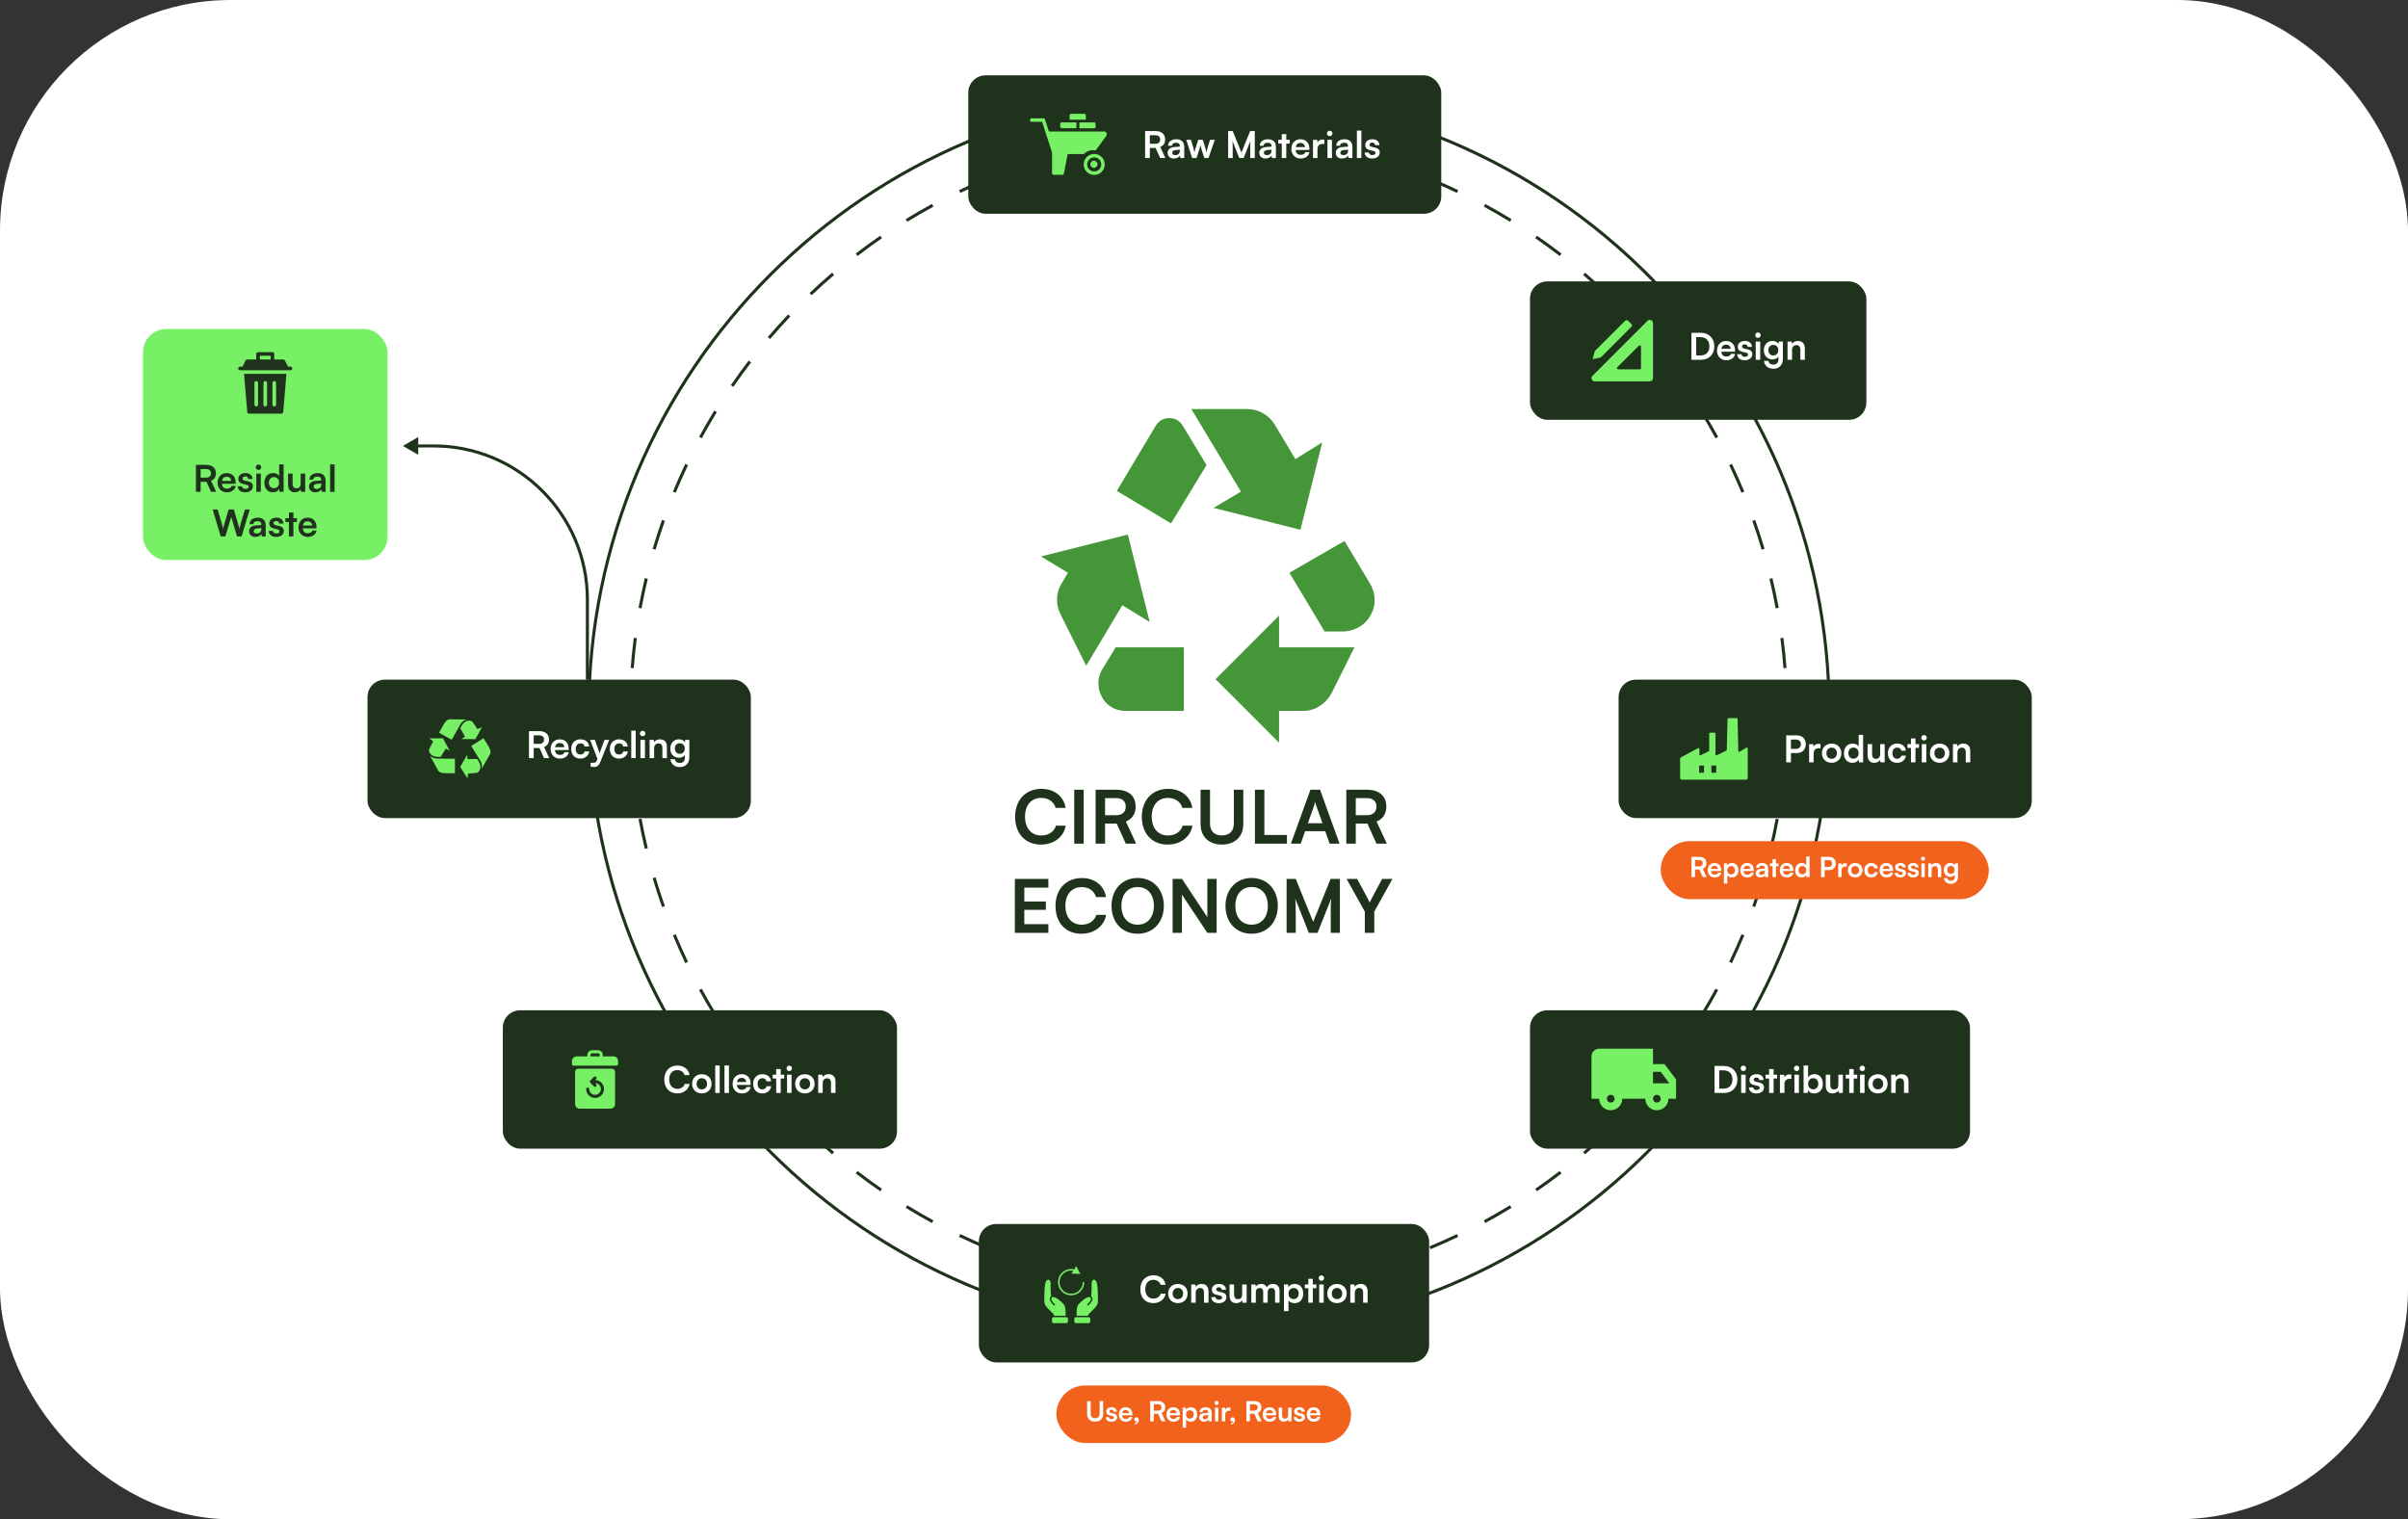 <svg width="1566" height="988" viewBox="0 0 1566 988" fill="none" xmlns="http://www.w3.org/2000/svg">
<rect x="0" y="0" width="1566" height="988" fill="#333333" stroke="none"/>
<rect width="1566" height="988" rx="150" fill="white"/>
<path d="M761.586 340.357L784.635 302.447L769.326 277.066C767.306 273.622 764.343 271.9 760.437 271.9C756.531 271.9 753.55 273.623 751.493 277.071L726.302 319.238L761.586 340.357ZM861.468 410.667L838.541 372.477L874.384 351.809L890.876 379.386C892.71 382.344 893.738 385.638 893.962 389.268C894.184 392.899 893.435 396.25 891.715 399.321C889.995 402.838 887.443 405.608 884.059 407.63C880.676 409.654 877.01 410.667 873.059 410.667H861.468ZM831.81 483L790.528 441.667L831.81 400.334V420.999H880.833L865.87 450.967C863.977 454.411 861.396 457.167 858.127 459.234C854.861 461.299 851.249 462.332 847.293 462.332H831.81V483ZM731.92 462.332C728.477 462.332 725.342 461.443 722.517 459.665C719.694 457.885 717.609 455.52 716.262 452.571C714.914 449.794 714.27 446.899 714.327 443.884C714.383 440.87 715.185 438.071 716.734 435.485L725.508 420.999H769.885V462.332H731.92ZM706.392 432.905L689.62 399.321C688.016 396.179 687.278 392.838 687.407 389.299C687.535 385.762 688.537 382.457 690.411 379.386L694.501 372.477L677 361.864L733.483 347.656L747.674 404.487L729.894 393.595L706.392 432.905ZM845.722 344.513L789.217 330.307L807.02 319.72L774.768 266H811.148C814.76 266 818.157 266.902 821.339 268.706C824.522 270.51 827.059 272.959 828.951 276.053L842.41 298.57L859.913 287.678L845.722 344.513Z" fill="#459638"/>
<path d="M1188.61 463.876C1188.61 241.649 1008.46 61.498 786.232 61.498C564.005 61.498 383.854 241.649 383.854 463.876C383.854 686.103 564.005 866.254 786.232 866.254V868.254L783.617 868.245C562.36 866.844 383.263 687.748 381.862 466.491L381.854 463.876C381.854 240.544 562.9 59.498 786.232 59.498L788.847 59.506C1010.98 60.913 1190.61 241.417 1190.61 463.876L1190.6 466.491C1189.19 688.619 1008.69 868.254 786.232 868.254V866.254C1008.46 866.254 1188.61 686.103 1188.61 463.876Z" fill="#1F331C"/>
<path d="M776.154 838.873C779.426 838.957 782.708 839 786 839V841C782.691 841 779.391 840.957 776.103 840.872L776.154 838.873ZM795.846 838.873L795.892 840.651L795.896 840.872C792.608 840.957 789.309 841 786 841V839C789.292 839 792.574 838.957 795.846 838.873ZM737.019 835.83C743.477 836.673 749.989 837.351 756.547 837.86L756.392 839.853C749.799 839.34 743.253 838.658 736.76 837.811L737.019 835.83ZM835.238 837.811C828.745 838.658 822.2 839.34 815.607 839.853L815.564 839.287L815.453 837.86C822.011 837.351 828.523 836.673 834.981 835.83L835.238 837.811ZM698.418 828.718C704.759 830.235 711.163 831.591 717.625 832.781L717.263 834.747C710.766 833.55 704.328 832.186 697.953 830.661L698.418 828.718ZM874.046 830.661C867.671 832.186 861.233 833.55 854.736 834.747L854.375 832.781C860.837 831.591 867.241 830.235 873.582 828.718L874.046 830.661ZM660.781 817.585C666.933 819.764 673.159 821.787 679.453 823.648L678.886 825.564C672.557 823.693 666.298 821.658 660.113 819.468L660.781 817.585ZM911.886 819.469C905.701 821.659 899.442 823.693 893.113 825.564L892.547 823.648C898.841 821.787 905.067 819.764 911.219 817.585L911.886 819.469ZM624.524 802.551C630.418 805.367 636.397 808.034 642.455 810.546L642.071 811.469L641.743 812.262L641.688 812.392C635.597 809.866 629.587 807.185 623.662 804.354L624.524 802.551ZM948.337 804.354C942.412 807.185 936.401 809.866 930.31 812.392L929.928 811.47L929.545 810.546C935.603 808.034 941.582 805.367 947.476 802.551L948.337 804.354ZM590.042 783.79C595.613 787.211 601.28 790.49 607.038 793.623L606.56 794.501L606.253 795.067L606.083 795.379C600.294 792.229 594.596 788.933 588.995 785.493L590.042 783.79ZM983.004 785.493C977.403 788.933 971.705 792.229 965.916 795.379L965.439 794.502L964.962 793.623C970.72 790.49 976.387 787.211 981.958 783.79L983.004 785.493ZM557.707 761.525C562.894 765.511 568.187 769.365 573.583 773.08L572.45 774.726C567.025 770.99 561.703 767.117 556.488 763.11L557.707 761.525ZM1015.51 763.11C1010.3 767.117 1004.97 770.99 999.549 774.726L998.417 773.08C1003.81 769.365 1009.11 765.511 1014.29 761.525L1015.51 763.11ZM527.867 736.017C532.614 740.522 537.478 744.905 542.455 749.16L541.155 750.679C536.152 746.402 531.263 741.995 526.491 737.466L527.867 736.017ZM1045.51 737.466C1040.74 741.995 1035.85 746.402 1030.84 750.679L1029.54 749.16C1034.52 744.905 1039.39 740.522 1044.13 736.017L1045.51 737.466ZM500.84 707.545C505.095 712.522 509.478 717.386 513.983 722.133L512.533 723.508C508.004 718.736 503.597 713.847 499.32 708.844L500.84 707.545ZM1072.68 708.844C1068.4 713.847 1064 718.736 1059.47 723.508L1058.02 722.133C1062.52 717.386 1066.91 712.522 1071.16 707.545L1072.68 708.844ZM476.92 676.417C480.635 681.813 484.489 687.106 488.475 692.293L486.889 693.511C482.882 688.296 479.009 682.974 475.273 677.549L476.92 676.417ZM1096.73 677.549C1092.99 682.974 1089.12 688.296 1085.11 693.511L1083.53 692.293C1087.51 687.106 1091.36 681.813 1095.08 676.417L1096.73 677.549ZM456.377 642.962C459.51 648.72 462.789 654.387 466.21 659.958L465.357 660.48L465.358 660.481L464.506 661.004C461.066 655.403 457.77 649.705 454.62 643.916L456.377 642.962ZM1117.38 643.916C1114.23 649.705 1110.93 655.403 1107.49 661.004L1106.64 660.481L1105.79 659.958C1109.21 654.387 1112.49 648.72 1115.62 642.962L1117.38 643.916ZM439.454 607.545C441.966 613.603 444.633 619.582 447.449 625.476L445.646 626.337C442.814 620.412 440.133 614.401 437.607 608.31L439.454 607.545ZM1134.39 608.311C1131.86 614.402 1129.18 620.412 1126.35 626.337L1124.55 625.476C1127.37 619.582 1130.03 613.603 1132.55 607.545L1134.39 608.311ZM426.352 570.547C428.213 576.841 430.236 583.067 432.415 589.219L431.472 589.552L430.53 589.886C428.34 583.701 426.306 577.442 424.435 571.113L426.352 570.547ZM1147.56 571.113C1145.69 577.442 1143.66 583.701 1141.47 589.886L1139.58 589.219C1141.76 583.067 1143.79 576.841 1145.65 570.547L1147.56 571.113ZM417.219 532.375C418.409 538.837 419.765 545.241 421.282 551.582L419.338 552.046C417.813 545.671 416.449 539.233 415.252 532.736L417.219 532.375ZM1156.75 532.736C1155.55 539.233 1154.19 545.671 1152.66 552.046L1150.72 551.582C1152.23 545.241 1153.59 538.837 1154.78 532.375L1156.75 532.736ZM1161.85 493.607C1161.34 500.2 1160.66 506.746 1159.81 513.239L1157.83 512.981C1158.67 506.523 1159.35 500.011 1159.86 493.453L1161.85 493.607ZM412.14 493.453C412.649 500.011 413.327 506.523 414.17 512.981L412.188 513.238C411.342 506.745 410.659 500.2 410.146 493.607L412.14 493.453ZM409 464C409 460.691 409.042 457.391 409.127 454.103L410.127 454.128L411.127 454.154C411.043 457.426 411 460.708 411 464C411 467.292 411.043 470.574 411.127 473.846L410.126 473.871L410.127 473.872L409.127 473.896C409.042 470.608 409 467.309 409 464ZM1163 464C1163 467.309 1162.96 470.608 1162.87 473.896L1161.87 473.872L1160.87 473.846C1160.96 470.574 1161 467.292 1161 464C1161 460.708 1160.96 457.426 1160.87 454.154L1162.87 454.103C1162.96 457.391 1163 460.691 1163 464ZM414.17 415.019C413.327 421.477 412.649 427.989 412.14 434.547L410.146 434.392C410.659 427.799 411.341 421.253 412.188 414.76L414.17 415.019ZM1159.81 414.761C1160.66 421.254 1161.34 427.799 1161.85 434.392L1159.86 434.547C1159.35 427.989 1158.67 421.477 1157.83 415.019L1159.81 414.761ZM421.282 376.418C419.765 382.759 418.409 389.163 417.219 395.625L415.252 395.263C416.449 388.766 417.813 382.328 419.338 375.953L421.282 376.418ZM1152.66 375.953C1154.19 382.328 1155.55 388.766 1156.75 395.263L1154.78 395.625C1153.59 389.163 1152.23 382.759 1150.72 376.418L1152.66 375.953ZM432.415 338.781C430.236 344.933 428.213 351.159 426.352 357.453L424.435 356.886C426.307 350.557 428.341 344.298 430.531 338.113L432.415 338.781ZM1141.47 338.113C1143.66 344.298 1145.69 350.557 1147.56 356.886L1145.65 357.453C1143.79 351.159 1141.76 344.933 1139.58 338.781L1141.47 338.113ZM447.449 302.524C444.633 308.418 441.966 314.397 439.454 320.455L437.607 319.688C440.133 313.597 442.814 307.587 445.646 301.662L447.449 302.524ZM1126.35 301.662C1129.18 307.587 1131.87 313.598 1134.39 319.689L1132.55 320.455C1130.03 314.397 1127.37 308.418 1124.55 302.524L1126.35 301.662ZM466.21 268.042C462.789 273.613 459.51 279.28 456.377 285.038L454.62 284.083C457.77 278.294 461.066 272.596 464.506 266.995L466.21 268.042ZM1107.49 266.995C1110.93 272.596 1114.23 278.294 1117.38 284.083L1115.62 285.038C1112.49 279.28 1109.21 273.613 1105.79 268.042L1107.49 266.995ZM488.475 235.707C484.489 240.894 480.635 246.187 476.92 251.583L475.273 250.45C479.009 245.025 482.882 239.703 486.889 234.488L488.475 235.707ZM1085.11 234.488C1089.12 239.703 1092.99 245.025 1096.73 250.45L1095.08 251.583C1091.36 246.187 1087.51 240.894 1083.53 235.707L1085.11 234.488ZM513.983 205.867C509.478 210.614 505.095 215.478 500.84 220.455L499.32 219.155C503.597 214.152 508.004 209.263 512.533 204.491L513.983 205.867ZM1059.47 204.491C1064 209.263 1068.4 214.152 1072.68 219.155L1071.16 220.455C1066.91 215.478 1062.52 210.614 1058.02 205.867L1059.47 204.491ZM541.155 177.32L542.455 178.84C537.478 183.095 532.614 187.478 527.867 191.983L526.491 190.533C531.212 186.052 536.048 181.691 540.996 177.456L541.155 177.32ZM1030.84 177.32C1035.85 181.597 1040.74 186.004 1045.51 190.533L1044.13 191.983C1039.39 187.478 1034.52 183.095 1029.54 178.84L1030.84 177.32ZM573.583 154.92C568.187 158.635 562.894 162.489 557.707 166.475L556.488 164.889C561.703 160.882 567.025 157.009 572.45 153.273L573.583 154.92ZM999.549 153.273C1004.97 157.009 1010.3 160.882 1015.51 164.889L1014.29 166.475C1009.11 162.489 1003.81 158.635 998.417 154.92L999.549 153.273ZM607.038 134.377C601.28 137.51 595.613 140.789 590.042 144.21L588.995 142.506C594.596 139.066 600.294 135.77 606.083 132.62L607.038 134.377ZM965.916 132.62C971.705 135.77 977.403 139.067 983.004 142.506L981.958 144.21C976.387 140.789 970.72 137.51 964.962 134.377L965.566 133.266L965.916 132.62ZM641.689 115.607L641.725 115.693L642.455 117.454C636.397 119.966 630.418 122.633 624.524 125.449L623.662 123.646C629.485 120.863 635.389 118.226 641.372 115.738L641.689 115.607ZM930.311 115.607C936.402 118.133 942.412 120.814 948.337 123.646L947.476 125.449C941.582 122.633 935.603 119.966 929.545 117.454L930.311 115.607ZM679.453 104.352C673.159 106.213 666.933 108.236 660.781 110.415L660.113 108.53C666.298 106.34 672.557 104.306 678.886 102.435L679.453 104.352ZM893.113 102.435C899.442 104.307 905.701 106.341 911.886 108.531L911.219 110.415C905.067 108.236 898.841 106.213 892.547 104.352L893.113 102.435ZM717.625 95.219C711.163 96.409 704.759 97.765 698.418 99.282L697.953 97.338C704.328 95.813 710.766 94.449 717.263 93.252L717.625 95.219ZM854.736 93.252C861.233 94.449 867.671 95.813 874.046 97.338L873.582 99.282C867.241 97.765 860.837 96.409 854.375 95.219L854.736 93.252ZM756.547 90.14C749.989 90.649 743.477 91.327 737.019 92.17L736.761 90.189C743.254 89.341 749.799 88.659 756.392 88.147L756.547 90.14ZM815.607 88.147C822.2 88.659 828.746 89.341 835.239 90.189L834.981 92.17C828.523 91.327 822.011 90.649 815.453 90.14L815.607 88.147ZM786 87C789.309 87 792.608 87.042 795.896 87.127L795.872 88.127L795.871 88.126L795.846 89.127C792.574 89.043 789.292 89 786 89C782.708 89 779.426 89.043 776.154 89.127L776.128 88.126L776.103 87.127C779.391 87.042 782.691 87 786 87Z" fill="#1F331C"/>
<rect x="629.706" y="49" width="307.589" height="90" rx="11.248" fill="#1F331C"/>
<g clip-path="url(#clip0_135_251)">
<path d="M678.55 76.952L678.73 76.966C679.142 77.033 679.489 77.325 679.621 77.732L685.941 97.335H693.558C693.895 97.335 694.214 97.486 694.427 97.746C694.641 98.006 694.727 98.348 694.662 98.678L691.88 112.759C691.776 113.286 691.314 113.666 690.777 113.666H685.315C684.694 113.665 684.19 113.162 684.19 112.541V99.236L677.732 79.202H670.958C670.337 79.202 669.833 78.698 669.833 78.077C669.833 77.455 670.337 76.952 670.958 76.952H678.55ZM686.44 111.417H689.852L692.189 99.585H686.44V111.417Z" fill="#77F065"/>
<path d="M692.768 98.932H686V112.146H690.011L692.768 98.932Z" fill="#77F065"/>
<path d="M718.037 85.505H681.156L685.641 100.186H704.783C706.336 98.61 708.466 97.635 710.846 97.635C711.448 97.635 712.024 97.71 712.6 97.81L719.465 88.331C720.317 87.156 719.465 85.505 718.012 85.505H718.037Z" fill="#77F065"/>
<path d="M716.187 106.938C716.186 104.412 714.134 102.361 711.599 102.361C709.063 102.361 707.011 104.412 707.011 106.938C707.011 109.465 709.063 111.517 711.599 111.517C714.134 111.516 716.187 109.465 716.187 106.938ZM718.436 106.938C718.436 110.711 715.373 113.765 711.599 113.766C707.824 113.766 704.761 110.711 704.761 106.938C704.761 103.166 707.824 100.111 711.599 100.111C715.373 100.111 718.435 103.166 718.436 106.938Z" fill="#77F065"/>
<path d="M711.423 109.165C712.71 109.165 713.753 108.123 713.753 106.839C713.753 105.554 712.71 104.513 711.423 104.513C710.136 104.513 709.093 105.554 709.093 106.839C709.093 108.123 710.136 109.165 711.423 109.165Z" fill="#77F065"/>
<path d="M690.451 79.577H700.047V83.404H690.451C689.925 83.404 689.499 82.979 689.499 82.453V80.528C689.499 80.002 689.925 79.577 690.451 79.577Z" fill="#77F065"/>
<path d="M711.548 83.429H701.952V79.603H711.548C712.074 79.603 712.5 80.028 712.5 80.553V82.479C712.5 83.004 712.074 83.429 711.548 83.429Z" fill="#77F065"/>
<path d="M706.136 77.827H695.588V75.025C695.588 74.475 696.039 74 696.615 74H705.134C705.685 74 706.161 74.45 706.161 75.025V77.827H706.136Z" fill="#77F065"/>
</g>
<path d="M887.502 99.172H890.286C890.31 100.204 891.078 100.852 892.422 100.852C893.79 100.852 894.534 100.3 894.534 99.436C894.534 98.836 894.222 98.404 893.166 98.164L891.03 97.66C888.894 97.18 887.862 96.172 887.862 94.276C887.862 91.948 889.83 90.556 892.566 90.556C895.23 90.556 897.03 92.092 897.054 94.396H894.27C894.246 93.388 893.574 92.74 892.446 92.74C891.294 92.74 890.622 93.268 890.622 94.156C890.622 94.828 891.15 95.26 892.158 95.5L894.294 96.004C896.286 96.46 897.294 97.372 897.294 99.196C897.294 101.596 895.254 103.084 892.326 103.084C889.374 103.084 887.502 101.5 887.502 99.172Z" fill="white"/>
<path d="M885.343 102.772H882.439V84.916H885.343V102.772Z" fill="white"/>
<path d="M872.77 103.084C870.25 103.084 868.714 101.62 868.714 99.388C868.714 97.204 870.298 95.836 873.106 95.62L876.658 95.356V95.092C876.658 93.484 875.698 92.836 874.21 92.836C872.482 92.836 871.522 93.556 871.522 94.804H869.026C869.026 92.236 871.138 90.556 874.354 90.556C877.546 90.556 879.514 92.284 879.514 95.572V102.772H876.946L876.73 101.02C876.226 102.244 874.618 103.084 872.77 103.084ZM873.73 100.876C875.53 100.876 876.682 99.796 876.682 97.972V97.348L874.21 97.54C872.386 97.708 871.69 98.308 871.69 99.268C871.69 100.348 872.41 100.876 873.73 100.876Z" fill="white"/>
<path d="M864.753 88.54C863.745 88.54 862.953 87.748 862.953 86.764C862.953 85.78 863.745 85.012 864.753 85.012C865.713 85.012 866.505 85.78 866.505 86.764C866.505 87.748 865.713 88.54 864.753 88.54ZM863.289 102.772V90.916H866.217V102.772H863.289Z" fill="white"/>
<path d="M861.308 90.868V93.58H860.228C858.116 93.58 856.796 94.708 856.796 97.012V102.772H853.868V90.94H856.628L856.796 92.668C857.3 91.492 858.428 90.7 860.012 90.7C860.42 90.7 860.828 90.748 861.308 90.868Z" fill="white"/>
<path d="M845.812 103.084C842.284 103.084 839.812 100.516 839.812 96.844C839.812 93.124 842.236 90.556 845.716 90.556C849.268 90.556 851.524 92.932 851.524 96.628V97.516L842.596 97.54C842.812 99.628 843.916 100.684 845.86 100.684C847.468 100.684 848.524 100.06 848.86 98.932H851.572C851.068 101.524 848.908 103.084 845.812 103.084ZM845.74 92.956C844.012 92.956 842.956 93.892 842.668 95.668H848.62C848.62 94.036 847.492 92.956 845.74 92.956Z" fill="white"/>
<path d="M836.501 102.772H833.573V93.364H831.293V90.916H833.573V87.22H836.501V90.916H838.805V93.364H836.501V102.772Z" fill="white"/>
<path d="M823.013 103.084C820.493 103.084 818.957 101.62 818.957 99.388C818.957 97.204 820.541 95.836 823.349 95.62L826.901 95.356V95.092C826.901 93.484 825.941 92.836 824.453 92.836C822.725 92.836 821.765 93.556 821.765 94.804H819.269C819.269 92.236 821.381 90.556 824.597 90.556C827.789 90.556 829.757 92.284 829.757 95.572V102.772H827.189L826.973 101.02C826.469 102.244 824.861 103.084 823.013 103.084ZM823.973 100.876C825.773 100.876 826.925 99.796 826.925 97.972V97.348L824.453 97.54C822.629 97.708 821.933 98.308 821.933 99.268C821.933 100.348 822.653 100.876 823.973 100.876Z" fill="white"/>
<path d="M801.682 102.772H798.706V85.228H801.682L807.346 99.196L813.01 85.228H816.034V102.772H813.058V97.372C813.058 93.844 813.058 92.812 813.226 91.564L808.762 102.772H805.93L801.49 91.588C801.658 92.644 801.682 94.3 801.682 96.484V102.772Z" fill="white"/>
<path d="M775.296 102.772L771.456 90.916H774.504L776.064 96.004C776.328 96.94 776.568 97.972 776.784 99.076C777 97.924 777.216 97.18 777.6 96.004L779.232 90.916H782.208L783.792 96.004C783.936 96.484 784.416 98.26 784.56 99.052C784.752 98.164 785.136 96.748 785.352 96.004L786.936 90.916H790.032L785.928 102.772H783.192L781.56 97.636C781.08 96.076 780.816 94.948 780.72 94.348C780.6 94.9 780.384 95.74 779.784 97.684L778.152 102.772H775.296Z" fill="white"/>
<path d="M763.411 103.084C760.891 103.084 759.355 101.62 759.355 99.388C759.355 97.204 760.939 95.836 763.747 95.62L767.299 95.356V95.092C767.299 93.484 766.339 92.836 764.851 92.836C763.123 92.836 762.163 93.556 762.163 94.804H759.667C759.667 92.236 761.779 90.556 764.995 90.556C768.187 90.556 770.155 92.284 770.155 95.572V102.772H767.587L767.371 101.02C766.867 102.244 765.259 103.084 763.411 103.084ZM764.371 100.876C766.171 100.876 767.323 99.796 767.323 97.972V97.348L764.851 97.54C763.027 97.708 762.331 98.308 762.331 99.268C762.331 100.348 763.051 100.876 764.371 100.876Z" fill="white"/>
<path d="M747.778 102.772H744.706V85.228H751.402C755.386 85.228 757.714 87.244 757.714 90.7C757.714 93.052 756.61 94.732 754.546 95.572L757.882 102.772H754.522L751.546 96.22H747.778V102.772ZM747.778 87.964V93.508H751.402C753.346 93.508 754.498 92.476 754.498 90.7C754.498 88.948 753.346 87.964 751.402 87.964H747.778Z" fill="white"/>
<rect x="995" y="183" width="218.754" height="90" rx="11.248" fill="#1F331C"/>
<g clip-path="url(#clip1_135_251)">
<path d="M1035.77 233.28L1037.19 228.248L1056.94 208.554C1057.42 208.073 1058.19 208.073 1058.68 208.545L1060.93 210.726C1061.43 211.207 1061.43 212.01 1060.94 212.501L1041.04 232.459L1036.02 233.535C1035.87 233.563 1035.74 233.431 1035.77 233.28Z" fill="#77F065"/>
<path d="M1035.62 244.436L1071.44 208.616C1072.75 207.301 1075 208.232 1075 210.091V245.911C1075 247.063 1074.06 247.998 1072.91 247.998H1037.09C1035.23 247.998 1034.3 245.749 1035.62 244.434V244.436ZM1052.38 240.204H1066.39C1066.84 240.204 1067.2 239.839 1067.2 239.388V225.382C1067.2 224.654 1066.32 224.291 1065.81 224.804L1051.8 238.81C1051.29 239.324 1051.65 240.204 1052.38 240.204H1052.38Z" fill="#77F065"/>
</g>
<path d="M1165.43 233.964H1162.5V222.108H1165.21L1165.45 223.644C1166.19 222.444 1167.63 221.748 1169.24 221.748C1172.22 221.748 1173.75 223.596 1173.75 226.668V233.964H1170.83V227.364C1170.83 225.372 1169.84 224.412 1168.33 224.412C1166.53 224.412 1165.43 225.66 1165.43 227.58V233.964Z" fill="white"/>
<path d="M1147.08 227.772C1147.08 224.316 1149.34 221.724 1152.72 221.724C1154.5 221.724 1155.89 222.468 1156.59 223.74L1156.76 222.108H1159.47V233.364C1159.47 237.324 1157.09 239.796 1153.25 239.796C1149.84 239.796 1147.52 237.852 1147.16 234.684H1150.08C1150.28 236.22 1151.45 237.132 1153.25 237.132C1155.27 237.132 1156.56 235.86 1156.56 233.892V231.924C1155.82 233.028 1154.36 233.724 1152.65 233.724C1149.29 233.724 1147.08 231.204 1147.08 227.772ZM1150.04 227.7C1150.04 229.692 1151.31 231.18 1153.23 231.18C1155.24 231.18 1156.49 229.764 1156.49 227.7C1156.49 225.684 1155.27 224.292 1153.23 224.292C1151.28 224.292 1150.04 225.756 1150.04 227.7Z" fill="white"/>
<path d="M1143.27 219.732C1142.26 219.732 1141.47 218.94 1141.47 217.956C1141.47 216.972 1142.26 216.204 1143.27 216.204C1144.23 216.204 1145.02 216.972 1145.02 217.956C1145.02 218.94 1144.23 219.732 1143.27 219.732ZM1141.8 233.964V222.108H1144.73V233.964H1141.8Z" fill="white"/>
<path d="M1129.78 230.364H1132.57C1132.59 231.396 1133.36 232.044 1134.7 232.044C1136.07 232.044 1136.81 231.492 1136.81 230.628C1136.81 230.028 1136.5 229.596 1135.45 229.356L1133.31 228.852C1131.17 228.372 1130.14 227.364 1130.14 225.468C1130.14 223.14 1132.11 221.748 1134.85 221.748C1137.51 221.748 1139.31 223.284 1139.33 225.588H1136.55C1136.53 224.58 1135.85 223.932 1134.73 223.932C1133.57 223.932 1132.9 224.46 1132.9 225.348C1132.9 226.02 1133.43 226.452 1134.44 226.692L1136.57 227.196C1138.57 227.652 1139.57 228.564 1139.57 230.388C1139.57 232.788 1137.53 234.276 1134.61 234.276C1131.65 234.276 1129.78 232.692 1129.78 230.364Z" fill="white"/>
<path d="M1122.64 234.276C1119.11 234.276 1116.64 231.708 1116.64 228.036C1116.64 224.316 1119.06 221.748 1122.54 221.748C1126.09 221.748 1128.35 224.124 1128.35 227.82V228.708L1119.42 228.732C1119.64 230.82 1120.74 231.876 1122.69 231.876C1124.29 231.876 1125.35 231.252 1125.69 230.124H1128.4C1127.89 232.716 1125.73 234.276 1122.64 234.276ZM1122.57 224.148C1120.84 224.148 1119.78 225.084 1119.49 226.86H1125.45C1125.45 225.228 1124.32 224.148 1122.57 224.148Z" fill="white"/>
<path d="M1106.31 233.964H1100V216.42H1106.14C1111.33 216.42 1114.9 219.996 1114.9 225.228C1114.9 230.388 1111.4 233.964 1106.31 233.964ZM1105.86 219.252H1103.07V231.132H1106.02C1109.53 231.132 1111.66 228.876 1111.66 225.228C1111.66 221.508 1109.48 219.252 1105.86 219.252Z" fill="white"/>
<rect x="1052.63" y="442" width="268.692" height="90" rx="11.248" fill="#1F331C"/>
<g clip-path="url(#clip2_135_251)">
<path d="M1135.84 486.179L1131.24 488.857C1130.9 489.055 1130.48 488.813 1130.48 488.424L1130.01 467.506C1130.01 467.227 1129.78 467 1129.51 467H1123.96C1123.69 467 1123.46 467.22 1123.45 467.506L1122.98 487.668C1122.98 487.859 1122.87 488.035 1122.69 488.123L1116.37 491.19C1116.03 491.351 1115.64 491.102 1115.64 490.727V477.008C1115.64 476.721 1115.41 476.494 1115.13 476.494H1112.08C1111.79 476.494 1111.57 476.721 1111.57 477.008V488.035C1111.57 488.233 1111.46 488.409 1111.29 488.497L1105.89 491.226C1105.55 491.395 1105.15 491.146 1105.15 490.764V486.956C1105.15 486.567 1104.74 486.318 1104.4 486.501L1093.27 492.459C1093.27 492.459 1093.23 492.503 1093.21 492.525C1092.87 492.694 1092.63 493.039 1092.63 493.449V506.003C1092.63 506.575 1093.09 507.03 1093.65 507.03H1135.59C1136.15 507.03 1136.6 506.568 1136.6 506.003V486.634C1136.6 486.237 1136.18 485.988 1135.84 486.186V486.179ZM1108.17 502.533H1105.03V497.852H1108.17V502.533ZM1116.13 502.533H1112.98V497.852H1116.13V502.533Z" fill="#77F065"/>
</g>
<path d="M1272.99 495.772H1270.06V483.916H1272.77L1273.01 485.452C1273.76 484.252 1275.2 483.556 1276.81 483.556C1279.78 483.556 1281.32 485.404 1281.32 488.476V495.772H1278.39V489.172C1278.39 487.18 1277.41 486.22 1275.89 486.22C1274.09 486.22 1272.99 487.468 1272.99 489.388V495.772Z" fill="white"/>
<path d="M1255.07 489.82C1255.07 486.124 1257.73 483.58 1261.4 483.58C1265.08 483.58 1267.74 486.124 1267.74 489.82C1267.74 493.516 1265.08 496.06 1261.4 496.06C1257.73 496.06 1255.07 493.516 1255.07 489.82ZM1258 489.82C1258 491.98 1259.39 493.444 1261.4 493.444C1263.42 493.444 1264.81 491.98 1264.81 489.82C1264.81 487.66 1263.42 486.196 1261.4 486.196C1259.39 486.196 1258 487.66 1258 489.82Z" fill="white"/>
<path d="M1251.27 481.54C1250.27 481.54 1249.47 480.748 1249.47 479.764C1249.47 478.78 1250.27 478.012 1251.27 478.012C1252.23 478.012 1253.03 478.78 1253.03 479.764C1253.03 480.748 1252.23 481.54 1251.27 481.54ZM1249.81 495.772V483.916H1252.74V495.772H1249.81Z" fill="white"/>
<path d="M1245.69 495.772H1242.76V486.364H1240.48V483.916H1242.76V480.22H1245.69V483.916H1247.99V486.364H1245.69V495.772Z" fill="white"/>
<path d="M1227.76 489.82C1227.76 486.148 1230.19 483.556 1233.69 483.556C1236.93 483.556 1239.14 485.356 1239.45 488.212H1236.52C1236.19 486.868 1235.2 486.172 1233.81 486.172C1231.94 486.172 1230.69 487.588 1230.69 489.82C1230.69 492.052 1231.84 493.444 1233.72 493.444C1235.18 493.444 1236.21 492.724 1236.52 491.428H1239.48C1239.12 494.188 1236.81 496.084 1233.72 496.084C1230.12 496.084 1227.76 493.588 1227.76 489.82Z" fill="white"/>
<path d="M1222.74 483.916H1225.67V495.772H1222.96L1222.74 494.188C1222.02 495.316 1220.49 496.084 1218.9 496.084C1216.17 496.084 1214.56 494.236 1214.56 491.332V483.916H1217.49V490.3C1217.49 492.556 1218.37 493.468 1220.01 493.468C1221.85 493.468 1222.74 492.388 1222.74 490.132V483.916Z" fill="white"/>
<path d="M1204.71 496.084C1201.28 496.084 1199.15 493.564 1199.15 489.892C1199.15 486.196 1201.31 483.556 1204.88 483.556C1206.54 483.556 1208 484.252 1208.75 485.428V477.916H1211.65V495.772H1208.96L1208.77 493.924C1208.05 495.292 1206.51 496.084 1204.71 496.084ZM1205.36 493.396C1207.4 493.396 1208.72 491.932 1208.72 489.796C1208.72 487.66 1207.4 486.172 1205.36 486.172C1203.32 486.172 1202.07 487.684 1202.07 489.796C1202.07 491.908 1203.32 493.396 1205.36 493.396Z" fill="white"/>
<path d="M1184.85 489.82C1184.85 486.124 1187.51 483.58 1191.19 483.58C1194.86 483.58 1197.52 486.124 1197.52 489.82C1197.52 493.516 1194.86 496.06 1191.19 496.06C1187.51 496.06 1184.85 493.516 1184.85 489.82ZM1187.78 489.82C1187.78 491.98 1189.17 493.444 1191.19 493.444C1193.2 493.444 1194.59 491.98 1194.59 489.82C1194.59 487.66 1193.2 486.196 1191.19 486.196C1189.17 486.196 1187.78 487.66 1187.78 489.82Z" fill="white"/>
<path d="M1183.96 483.868V486.58H1182.88C1180.77 486.58 1179.45 487.708 1179.45 490.012V495.772H1176.52V483.94H1179.28L1179.45 485.668C1179.95 484.492 1181.08 483.7 1182.67 483.7C1183.07 483.7 1183.48 483.748 1183.96 483.868Z" fill="white"/>
<path d="M1168.56 489.724H1164.7V495.772H1161.63V478.228H1168.56C1172.09 478.228 1174.37 480.532 1174.37 483.964C1174.37 487.348 1172.07 489.724 1168.56 489.724ZM1167.96 480.964H1164.7V486.988H1167.91C1170.03 486.988 1171.15 485.86 1171.15 483.94C1171.15 482.02 1170 480.964 1167.96 480.964Z" fill="white"/>
<rect x="995" y="657" width="286.16" height="90" rx="11.248" fill="#1F331C"/>
<path d="M1047.5 722C1045.42 722 1043.65 721.271 1042.19 719.812C1040.73 718.354 1040 716.583 1040 714.5H1035V687C1035 685.625 1035.49 684.448 1036.47 683.469C1037.45 682.49 1038.62 682 1040 682H1075V692H1082.5L1090 702V714.5H1085C1085 716.583 1084.27 718.354 1082.81 719.812C1081.35 721.271 1079.58 722 1077.5 722C1075.42 722 1073.65 721.271 1072.19 719.812C1070.73 718.354 1070 716.583 1070 714.5H1055C1055 716.583 1054.27 718.354 1052.81 719.812C1051.35 721.271 1049.58 722 1047.5 722ZM1047.5 717C1048.21 717 1048.8 716.76 1049.28 716.281C1049.76 715.802 1050 715.208 1050 714.5C1050 713.792 1049.76 713.198 1049.28 712.719C1048.8 712.24 1048.21 712 1047.5 712C1046.79 712 1046.2 712.24 1045.72 712.719C1045.24 713.198 1045 713.792 1045 714.5C1045 715.208 1045.24 715.802 1045.72 716.281C1046.2 716.76 1046.79 717 1047.5 717ZM1077.5 717C1078.21 717 1078.8 716.76 1079.28 716.281C1079.76 715.802 1080 715.208 1080 714.5C1080 713.792 1079.76 713.198 1079.28 712.719C1078.8 712.24 1078.21 712 1077.5 712C1076.79 712 1076.2 712.24 1075.72 712.719C1075.24 713.198 1075 713.792 1075 714.5C1075 715.208 1075.24 715.802 1075.72 716.281C1076.2 716.76 1076.79 717 1077.5 717ZM1075 704.5H1085.62L1080 697H1075V704.5Z" fill="#77F065"/>
<path d="M1232.83 710.772H1229.9V698.916H1232.62L1232.86 700.452C1233.6 699.252 1235.04 698.556 1236.65 698.556C1239.62 698.556 1241.16 700.404 1241.16 703.476V710.772H1238.23V704.172C1238.23 702.18 1237.25 701.22 1235.74 701.22C1233.94 701.22 1232.83 702.468 1232.83 704.388V710.772Z" fill="white"/>
<path d="M1214.91 704.82C1214.91 701.124 1217.58 698.58 1221.25 698.58C1224.92 698.58 1227.58 701.124 1227.58 704.82C1227.58 708.516 1224.92 711.06 1221.25 711.06C1217.58 711.06 1214.91 708.516 1214.91 704.82ZM1217.84 704.82C1217.84 706.98 1219.23 708.444 1221.25 708.444C1223.26 708.444 1224.66 706.98 1224.66 704.82C1224.66 702.66 1223.26 701.196 1221.25 701.196C1219.23 701.196 1217.84 702.66 1217.84 704.82Z" fill="white"/>
<path d="M1211.12 696.54C1210.11 696.54 1209.32 695.748 1209.32 694.764C1209.32 693.78 1210.11 693.012 1211.12 693.012C1212.08 693.012 1212.87 693.78 1212.87 694.764C1212.87 695.748 1212.08 696.54 1211.12 696.54ZM1209.65 710.772V698.916H1212.58V710.772H1209.65Z" fill="white"/>
<path d="M1205.53 710.772H1202.6V701.364H1200.32V698.916H1202.6V695.22H1205.53V698.916H1207.83V701.364H1205.53V710.772Z" fill="white"/>
<path d="M1195.55 698.916H1198.47V710.772H1195.76L1195.55 709.188C1194.83 710.316 1193.29 711.084 1191.71 711.084C1188.97 711.084 1187.36 709.236 1187.36 706.332V698.916H1190.29V705.3C1190.29 707.556 1191.18 708.468 1192.81 708.468C1194.66 708.468 1195.55 707.388 1195.55 705.132V698.916Z" fill="white"/>
<path d="M1175.64 710.772H1172.93V692.916H1175.86V700.644C1176.62 699.324 1178.21 698.532 1180.01 698.532C1183.39 698.532 1185.46 701.172 1185.46 704.916C1185.46 708.564 1183.22 711.084 1179.82 711.084C1178.04 711.084 1176.53 710.292 1175.83 708.924L1175.64 710.772ZM1175.88 704.796C1175.88 706.932 1177.2 708.396 1179.22 708.396C1181.28 708.396 1182.5 706.908 1182.5 704.796C1182.5 702.684 1181.28 701.172 1179.22 701.172C1177.2 701.172 1175.88 702.66 1175.88 704.796Z" fill="white"/>
<path d="M1168.44 696.54C1167.43 696.54 1166.64 695.748 1166.64 694.764C1166.64 693.78 1167.43 693.012 1168.44 693.012C1169.4 693.012 1170.19 693.78 1170.19 694.764C1170.19 695.748 1169.4 696.54 1168.44 696.54ZM1166.97 710.772V698.916H1169.9V710.772H1166.97Z" fill="white"/>
<path d="M1164.99 698.868V701.58H1163.91C1161.8 701.58 1160.48 702.708 1160.48 705.012V710.772H1157.55V698.94H1160.31L1160.48 700.668C1160.98 699.492 1162.11 698.7 1163.7 698.7C1164.1 698.7 1164.51 698.748 1164.99 698.868Z" fill="white"/>
<path d="M1153.43 710.772H1150.5V701.364H1148.22V698.916H1150.5V695.22H1153.43V698.916H1155.73V701.364H1153.43V710.772Z" fill="white"/>
<path d="M1137.38 707.172H1140.16C1140.18 708.204 1140.95 708.852 1142.3 708.852C1143.66 708.852 1144.41 708.3 1144.41 707.436C1144.41 706.836 1144.09 706.404 1143.04 706.164L1140.9 705.66C1138.77 705.18 1137.74 704.172 1137.74 702.276C1137.74 699.948 1139.7 698.556 1142.44 698.556C1145.1 698.556 1146.9 700.092 1146.93 702.396H1144.14C1144.12 701.388 1143.45 700.74 1142.32 700.74C1141.17 700.74 1140.49 701.268 1140.49 702.156C1140.49 702.828 1141.02 703.26 1142.03 703.5L1144.17 704.004C1146.16 704.46 1147.17 705.372 1147.17 707.196C1147.17 709.596 1145.13 711.084 1142.2 711.084C1139.25 711.084 1137.38 709.5 1137.38 707.172Z" fill="white"/>
<path d="M1133.8 696.54C1132.79 696.54 1132 695.748 1132 694.764C1132 693.78 1132.79 693.012 1133.8 693.012C1134.76 693.012 1135.55 693.78 1135.55 694.764C1135.55 695.748 1134.76 696.54 1133.8 696.54ZM1132.33 710.772V698.916H1135.26V710.772H1132.33Z" fill="white"/>
<path d="M1121.31 710.772H1115V693.228H1121.14C1126.33 693.228 1129.9 696.804 1129.9 702.036C1129.9 707.196 1126.4 710.772 1121.31 710.772ZM1120.86 696.06H1118.07V707.94H1121.02C1124.53 707.94 1126.66 705.684 1126.66 702.036C1126.66 698.316 1124.48 696.06 1120.86 696.06Z" fill="white"/>
<rect x="636.592" y="796" width="292.817" height="90" rx="11.248" fill="#1F331C"/>
<path fill-rule="evenodd" clip-rule="evenodd" d="M707.96 856.6H699.729C699.133 856.6 698.646 857.087 698.646 857.682V859.374C698.646 859.97 699.133 860.457 699.729 860.457H707.96C708.558 860.457 709.043 859.97 709.043 859.372V857.683C709.043 857.087 708.556 856.6 707.96 856.6V856.6Z" fill="#77F065"/>
<path fill-rule="evenodd" clip-rule="evenodd" d="M685.223 856.6H693.455C694.051 856.6 694.538 857.087 694.538 857.682V859.374C694.538 859.97 694.051 860.457 693.455 860.457H685.221C684.625 860.457 684.138 859.97 684.138 859.372V857.683C684.138 857.087 684.625 856.6 685.223 856.6V856.6Z" fill="#77F065"/>
<path fill-rule="evenodd" clip-rule="evenodd" d="M685.609 855.663C685.301 854.35 684.236 853.641 683.206 852.651C681.206 850.729 679.472 848.866 679.206 847.137C679.047 846.087 679.16 836.657 679.846 834.385C680.272 832.979 680.947 832.005 681.986 832.284C682.677 832.434 683.288 833.26 683.277 834.788C683.263 837.023 683.19 840.466 683.58 842.969C683.35 843.144 683.157 843.365 683.009 843.62C681.933 845.343 684.014 847.617 685.312 848.88C685.744 849.3 686.399 848.632 685.97 848.209C685.159 847.414 682.98 845.299 683.875 844.003C685.376 841.824 690.948 847.068 691.951 848.432C693.034 849.907 693.078 852.722 693.007 855.663H685.609H685.609Z" fill="#77F065"/>
<path fill-rule="evenodd" clip-rule="evenodd" d="M707.575 855.663C707.883 854.35 708.948 853.641 709.976 852.651C711.978 850.729 713.712 848.866 713.978 847.137C714.137 846.087 714.024 836.657 713.338 834.385C712.912 832.979 712.237 832.005 711.198 832.284C710.507 832.434 709.896 833.26 709.905 834.788C709.92 837.023 709.994 840.466 709.602 842.969C709.834 843.144 710.027 843.365 710.175 843.62C711.251 845.343 709.168 847.617 707.872 848.88C707.44 849.3 706.785 848.632 707.214 848.209C708.023 847.414 710.202 845.299 709.309 844.003C707.806 841.824 702.236 847.068 701.233 848.432C700.15 849.907 700.106 852.722 700.176 855.663H707.575H707.575Z" fill="#77F065"/>
<path d="M688.045 833.812C688.045 829.092 691.871 825.266 696.592 825.266C697.269 825.266 697.927 825.346 698.56 825.495L699.9 823.358L702.602 828.461L696.832 828.249L697.994 826.396C697.54 826.311 697.071 826.266 696.592 826.266C692.424 826.266 689.045 829.644 689.045 833.812C689.045 837.981 692.424 841.359 696.592 841.359C700.76 841.359 704.139 837.981 704.139 833.812H705.139C705.139 838.533 701.312 842.359 696.592 842.359C691.871 842.359 688.045 838.533 688.045 833.812Z" fill="#77F065"/>
<path d="M881.08 847.168H878.152V835.312H880.864L881.104 836.848C881.848 835.648 883.288 834.952 884.896 834.952C887.872 834.952 889.408 836.8 889.408 839.872V847.168H886.48V840.568C886.48 838.576 885.496 837.616 883.984 837.616C882.184 837.616 881.08 838.864 881.08 840.784V847.168Z" fill="white"/>
<path d="M863.159 841.216C863.159 837.52 865.823 834.976 869.495 834.976C873.167 834.976 875.831 837.52 875.831 841.216C875.831 844.912 873.167 847.456 869.495 847.456C865.823 847.456 863.159 844.912 863.159 841.216ZM866.087 841.216C866.087 843.376 867.479 844.84 869.495 844.84C871.511 844.84 872.903 843.376 872.903 841.216C872.903 839.056 871.511 837.592 869.495 837.592C867.479 837.592 866.087 839.056 866.087 841.216Z" fill="white"/>
<path d="M859.366 832.936C858.358 832.936 857.566 832.144 857.566 831.16C857.566 830.176 858.358 829.408 859.366 829.408C860.326 829.408 861.118 830.176 861.118 831.16C861.118 832.144 860.326 832.936 859.366 832.936ZM857.902 847.168V835.312H860.83V847.168H857.902Z" fill="white"/>
<path d="M853.778 847.168H850.85V837.76H848.57V835.312H850.85V831.616H853.778V835.312H856.082V837.76H853.778V847.168Z" fill="white"/>
<path d="M835.004 852.664V835.312H837.716L837.908 837.112C838.628 835.744 840.188 834.952 841.988 834.952C845.324 834.952 847.532 837.376 847.532 841.096C847.532 844.792 845.516 847.48 841.988 847.48C840.212 847.48 838.676 846.784 837.932 845.584V852.664H835.004ZM837.956 841.24C837.956 843.376 839.276 844.84 841.292 844.84C843.356 844.84 844.58 843.352 844.58 841.24C844.58 839.128 843.356 837.616 841.292 837.616C839.276 837.616 837.956 839.104 837.956 841.24Z" fill="white"/>
<path d="M816.698 847.168H813.77V835.312H816.458L816.698 836.704C817.298 835.72 818.498 834.952 820.202 834.952C822.002 834.952 823.25 835.84 823.874 837.208C824.474 835.84 825.866 834.952 827.666 834.952C830.546 834.952 832.13 836.68 832.13 839.416V847.168H829.226V840.184C829.226 838.48 828.314 837.592 826.922 837.592C825.506 837.592 824.426 838.504 824.426 840.448V847.168H821.498V840.16C821.498 838.504 820.61 837.616 819.218 837.616C817.826 837.616 816.698 838.528 816.698 840.448V847.168Z" fill="white"/>
<path d="M807.817 835.312H810.745V847.168H808.033L807.817 845.584C807.097 846.712 805.561 847.48 803.977 847.48C801.241 847.48 799.633 845.632 799.633 842.728V835.312H802.561V841.696C802.561 843.952 803.449 844.864 805.081 844.864C806.929 844.864 807.817 843.784 807.817 841.528V835.312Z" fill="white"/>
<path d="M787.756 843.568H790.54C790.564 844.6 791.332 845.248 792.676 845.248C794.044 845.248 794.788 844.696 794.788 843.832C794.788 843.232 794.476 842.8 793.42 842.56L791.284 842.056C789.148 841.576 788.116 840.568 788.116 838.672C788.116 836.344 790.084 834.952 792.82 834.952C795.484 834.952 797.284 836.488 797.308 838.792H794.524C794.5 837.784 793.828 837.136 792.7 837.136C791.548 837.136 790.876 837.664 790.876 838.552C790.876 839.224 791.404 839.656 792.412 839.896L794.548 840.4C796.54 840.856 797.548 841.768 797.548 843.592C797.548 845.992 795.508 847.48 792.58 847.48C789.628 847.48 787.756 845.896 787.756 843.568Z" fill="white"/>
<path d="M777.604 847.168H774.676V835.312H777.388L777.628 836.848C778.372 835.648 779.812 834.952 781.42 834.952C784.396 834.952 785.932 836.8 785.932 839.872V847.168H783.004V840.568C783.004 838.576 782.02 837.616 780.508 837.616C778.708 837.616 777.604 838.864 777.604 840.784V847.168Z" fill="white"/>
<path d="M759.683 841.216C759.683 837.52 762.347 834.976 766.019 834.976C769.691 834.976 772.355 837.52 772.355 841.216C772.355 844.912 769.691 847.456 766.019 847.456C762.347 847.456 759.683 844.912 759.683 841.216ZM762.611 841.216C762.611 843.376 764.003 844.84 766.019 844.84C768.035 844.84 769.427 843.376 769.427 841.216C769.427 839.056 768.035 837.592 766.019 837.592C764.003 837.592 762.611 839.056 762.611 841.216Z" fill="white"/>
<path d="M750.016 847.456C744.904 847.456 741.592 843.904 741.592 838.408C741.592 832.96 745.024 829.336 750.16 829.336C754.312 829.336 757.408 831.76 758.008 835.528H754.768C754.168 833.488 752.416 832.288 750.088 832.288C746.848 832.288 744.808 834.64 744.808 838.384C744.808 842.104 746.872 844.504 750.088 844.504C752.464 844.504 754.288 843.256 754.864 841.312H758.056C757.384 845.008 754.168 847.456 750.016 847.456Z" fill="white"/>
<rect x="327" y="657" width="256.348" height="90" rx="11.248" fill="#1F331C"/>
<path d="M374 718C374 719.657 375.343 721 377 721H397C398.657 721 400 719.657 400 718V697.022C400 695.905 399.095 695 397.978 695H376.022C374.905 695 374 695.905 374 697.022V718ZM382.2 707.2C382.752 707.2 383.2 707.648 383.2 708.2C383.2 710.299 384.901 712 387 712C389.099 712 390.8 710.299 390.8 708.2C390.8 706.109 389.111 704.411 387.02 704.4L387.7 705.1C388.083 705.491 388.076 706.117 387.686 706.5C387.301 706.877 386.685 706.877 386.3 706.5L383.9 704.1C383.708 703.909 383.6 703.65 383.6 703.38C383.598 703.255 383.625 703.132 383.68 703.02C383.727 702.898 383.803 702.788 383.9 702.7L386.3 700.3C386.691 699.917 387.317 699.924 387.7 700.314C388.077 700.699 388.077 701.315 387.7 701.7L387 702.4C390.203 702.4 392.8 704.997 392.8 708.2C392.8 711.403 390.203 714 387 714C383.797 714 381.2 711.403 381.2 708.2C381.2 707.648 381.648 707.2 382.2 707.2C382.2 707.2 382.2 707.2 382.2 707.2ZM399 687H392V686C392 684.343 390.657 683 389 683H385C383.343 683 382 684.343 382 686V687H375C373.343 687 372 688.343 372 690V692C372 692.552 372.448 693 373 693H401C401.552 693 402 692.552 402 692V690C402 688.343 400.657 687 399 687ZM384 687V686C384 685.448 384.448 685 385 685H389C389.552 685 390 685.448 390 686V687H384Z" fill="#77F065"/>
<path d="M535.02 710.772H532.092V698.916H534.804L535.044 700.452C535.788 699.252 537.228 698.556 538.836 698.556C541.812 698.556 543.348 700.404 543.348 703.476V710.772H540.42V704.172C540.42 702.18 539.436 701.22 537.924 701.22C536.124 701.22 535.02 702.468 535.02 704.388V710.772Z" fill="white"/>
<path d="M517.099 704.82C517.099 701.124 519.763 698.58 523.435 698.58C527.107 698.58 529.771 701.124 529.771 704.82C529.771 708.516 527.107 711.06 523.435 711.06C519.763 711.06 517.099 708.516 517.099 704.82ZM520.027 704.82C520.027 706.98 521.419 708.444 523.435 708.444C525.451 708.444 526.843 706.98 526.843 704.82C526.843 702.66 525.451 701.196 523.435 701.196C521.419 701.196 520.027 702.66 520.027 704.82Z" fill="white"/>
<path d="M513.305 696.54C512.297 696.54 511.505 695.748 511.505 694.764C511.505 693.78 512.297 693.012 513.305 693.012C514.265 693.012 515.057 693.78 515.057 694.764C515.057 695.748 514.265 696.54 513.305 696.54ZM511.841 710.772V698.916H514.769V710.772H511.841Z" fill="white"/>
<path d="M507.717 710.772H504.789V701.364H502.509V698.916H504.789V695.22H507.717V698.916H510.021V701.364H507.717V710.772Z" fill="white"/>
<path d="M489.794 704.82C489.794 701.148 492.218 698.556 495.722 698.556C498.962 698.556 501.17 700.356 501.482 703.212H498.554C498.218 701.868 497.234 701.172 495.842 701.172C493.97 701.172 492.722 702.588 492.722 704.82C492.722 707.052 493.874 708.444 495.746 708.444C497.21 708.444 498.242 707.724 498.554 706.428H501.506C501.146 709.188 498.842 711.084 495.746 711.084C492.146 711.084 489.794 708.588 489.794 704.82Z" fill="white"/>
<path d="M482.435 711.084C478.907 711.084 476.435 708.516 476.435 704.844C476.435 701.124 478.859 698.556 482.339 698.556C485.891 698.556 488.147 700.932 488.147 704.628V705.516L479.219 705.54C479.435 707.628 480.539 708.684 482.483 708.684C484.091 708.684 485.147 708.06 485.483 706.932H488.195C487.691 709.524 485.531 711.084 482.435 711.084ZM482.363 700.956C480.635 700.956 479.579 701.892 479.291 703.668H485.243C485.243 702.036 484.115 700.956 482.363 700.956Z" fill="white"/>
<path d="M474.059 710.772H471.155V692.916H474.059V710.772Z" fill="white"/>
<path d="M468.036 710.772H465.132V692.916H468.036V710.772Z" fill="white"/>
<path d="M450.091 704.82C450.091 701.124 452.755 698.58 456.427 698.58C460.099 698.58 462.763 701.124 462.763 704.82C462.763 708.516 460.099 711.06 456.427 711.06C452.755 711.06 450.091 708.516 450.091 704.82ZM453.019 704.82C453.019 706.98 454.411 708.444 456.427 708.444C458.443 708.444 459.835 706.98 459.835 704.82C459.835 702.66 458.443 701.196 456.427 701.196C454.411 701.196 453.019 702.66 453.019 704.82Z" fill="white"/>
<path d="M440.424 711.06C435.312 711.06 432 707.508 432 702.012C432 696.564 435.432 692.94 440.568 692.94C444.72 692.94 447.816 695.364 448.416 699.132H445.176C444.576 697.092 442.824 695.892 440.496 695.892C437.256 695.892 435.216 698.244 435.216 701.988C435.216 705.708 437.28 708.108 440.496 708.108C442.872 708.108 444.696 706.86 445.272 704.916H448.464C447.792 708.612 444.576 711.06 440.424 711.06Z" fill="white"/>
<rect x="239" y="442" width="249.303" height="90" rx="11.248" fill="#1F331C"/>
<g clip-path="url(#clip3_135_251)">
<path d="M279.208 480.183L281.712 482.139L279.355 486.654C278.177 488.735 280.201 490.763 281.491 491.469C282.76 492.164 284.731 492.247 286.572 492.222L289.886 486.804L292.39 488.158L288.045 480.107L279.208 480.183ZM279.576 491.234L284.952 501.166C286.032 502.545 288.07 502.872 290.181 502.821H295.851V493.416L285.099 493.341C283.43 493.441 281.245 493.09 279.576 491.234ZM313.399 472.93L310.474 474.172L307.668 469.922C306.419 467.882 303.664 468.669 302.421 469.455C301.198 470.229 300.17 471.912 299.299 473.535L302.431 479.06L300.033 480.593L309.181 480.696L313.399 472.93ZM303.555 467.894L292.262 467.781C290.532 468.057 289.259 469.681 288.279 471.552L285.53 476.512L293.756 481.071L299.035 471.704C299.756 470.195 301.122 468.455 303.555 467.894ZM304.046 506.219L304.378 503.058L309.456 502.665C311.846 502.561 312.493 499.769 312.408 498.302C312.325 496.857 311.35 495.142 310.353 493.594L304.003 493.654L303.824 490.813L299.299 498.764L304.046 506.219ZM313.223 500.05L318.797 490.228C319.395 488.581 318.592 486.68 317.43 484.916L314.425 480.107L306.449 485.091L312.083 494.25C313.053 495.612 313.913 497.651 313.223 500.05Z" fill="#77F065"/>
</g>
<path d="M435.919 486.82C435.919 483.364 438.175 480.772 441.559 480.772C443.335 480.772 444.727 481.516 445.423 482.788L445.591 481.156H448.303V492.412C448.303 496.372 445.927 498.844 442.087 498.844C438.679 498.844 436.351 496.9 435.991 493.732H438.919C439.111 495.268 440.287 496.18 442.087 496.18C444.103 496.18 445.399 494.908 445.399 492.94V490.972C444.655 492.076 443.191 492.772 441.487 492.772C438.127 492.772 435.919 490.252 435.919 486.82ZM438.871 486.748C438.871 488.74 440.143 490.228 442.063 490.228C444.079 490.228 445.327 488.812 445.327 486.748C445.327 484.732 444.103 483.34 442.063 483.34C440.119 483.34 438.871 484.804 438.871 486.748Z" fill="white"/>
<path d="M425.386 493.012H422.458V481.156H425.17L425.41 482.692C426.154 481.492 427.594 480.796 429.202 480.796C432.178 480.796 433.714 482.644 433.714 485.716V493.012H430.786V486.412C430.786 484.42 429.802 483.46 428.29 483.46C426.49 483.46 425.386 484.708 425.386 486.628V493.012Z" fill="white"/>
<path d="M417.969 478.78C416.961 478.78 416.169 477.988 416.169 477.004C416.169 476.02 416.961 475.252 417.969 475.252C418.929 475.252 419.721 476.02 419.721 477.004C419.721 477.988 418.929 478.78 417.969 478.78ZM416.505 493.012V481.156H419.433V493.012H416.505Z" fill="white"/>
<path d="M413.434 493.012H410.53V475.156H413.434V493.012Z" fill="white"/>
<path d="M396.591 487.06C396.591 483.388 399.015 480.796 402.519 480.796C405.759 480.796 407.967 482.596 408.279 485.452H405.351C405.015 484.108 404.031 483.412 402.639 483.412C400.767 483.412 399.519 484.828 399.519 487.06C399.519 489.292 400.671 490.684 402.543 490.684C404.007 490.684 405.039 489.964 405.351 488.668H408.303C407.943 491.428 405.639 493.324 402.543 493.324C398.943 493.324 396.591 490.828 396.591 487.06Z" fill="white"/>
<path d="M384.091 498.508V496.06H385.843C386.995 496.06 387.715 495.796 388.219 494.404L388.555 493.516L383.779 481.156H386.875L389.923 489.796L393.139 481.156H396.163L390.355 495.652C389.467 497.86 388.219 498.772 386.275 498.772C385.459 498.772 384.739 498.676 384.091 498.508Z" fill="white"/>
<path d="M371.466 487.06C371.466 483.388 373.89 480.796 377.394 480.796C380.634 480.796 382.842 482.596 383.154 485.452H380.226C379.89 484.108 378.906 483.412 377.514 483.412C375.642 483.412 374.394 484.828 374.394 487.06C374.394 489.292 375.546 490.684 377.418 490.684C378.882 490.684 379.914 489.964 380.226 488.668H383.178C382.818 491.428 380.514 493.324 377.418 493.324C373.818 493.324 371.466 490.828 371.466 487.06Z" fill="white"/>
<path d="M364.106 493.324C360.578 493.324 358.106 490.756 358.106 487.084C358.106 483.364 360.53 480.796 364.01 480.796C367.562 480.796 369.818 483.172 369.818 486.868V487.756L360.89 487.78C361.106 489.868 362.21 490.924 364.154 490.924C365.762 490.924 366.818 490.3 367.154 489.172H369.866C369.362 491.764 367.202 493.324 364.106 493.324ZM364.034 483.196C362.306 483.196 361.25 484.132 360.962 485.908H366.914C366.914 484.276 365.786 483.196 364.034 483.196Z" fill="white"/>
<path d="M347.072 493.012H344V475.468H350.696C354.68 475.468 357.008 477.484 357.008 480.94C357.008 483.292 355.904 484.972 353.84 485.812L357.176 493.012H353.816L350.84 486.46H347.072V493.012ZM347.072 478.204V483.748H350.696C352.64 483.748 353.792 482.716 353.792 480.94C353.792 479.188 352.64 478.204 350.696 478.204H347.072Z" fill="white"/>
<path d="M887.588 592.84L875.732 571.576H882.596L889.508 584.344C890.036 585.304 890.372 586.072 890.756 586.936C891.188 586.072 891.38 585.496 892.004 584.344L898.868 571.576H905.54L893.732 592.84V606.664H887.588V592.84Z" fill="#1F331C"/>
<path d="M842.671 606.664H836.719V571.576H842.671L853.999 599.512L865.327 571.576H871.375V606.664H865.423V595.864C865.423 588.808 865.423 586.744 865.759 584.248L856.831 606.664H851.167L842.287 584.296C842.623 586.408 842.671 589.72 842.671 594.088V606.664Z" fill="#1F331C"/>
<path d="M831 589.096C831 599.752 823.992 607.24 813.912 607.24C803.88 607.24 796.968 599.8 796.968 589.096C796.968 578.44 803.928 570.952 813.96 570.952C823.992 570.952 831 578.392 831 589.096ZM824.52 589.096C824.52 581.608 820.392 576.856 813.96 576.856C807.528 576.856 803.4 581.608 803.4 589.096C803.4 596.584 807.528 601.336 813.96 601.336C820.392 601.336 824.52 596.488 824.52 589.096Z" fill="#1F331C"/>
<path d="M768.657 606.664H762.609V571.576H768.705L785.169 596.44V571.576H791.217V606.664H785.169L768.657 581.8V606.664Z" fill="#1F331C"/>
<path d="M756.891 589.096C756.891 599.752 749.883 607.24 739.803 607.24C729.771 607.24 722.859 599.8 722.859 589.096C722.859 578.44 729.819 570.952 739.851 570.952C749.883 570.952 756.891 578.392 756.891 589.096ZM750.411 589.096C750.411 581.608 746.283 576.856 739.851 576.856C733.419 576.856 729.291 581.608 729.291 589.096C729.291 596.584 733.419 601.336 739.851 601.336C746.283 601.336 750.411 596.488 750.411 589.096Z" fill="#1F331C"/>
<path d="M703.285 607.24C693.061 607.24 686.437 600.136 686.437 589.144C686.437 578.248 693.301 571 703.573 571C711.877 571 718.069 575.848 719.269 583.384H712.789C711.589 579.304 708.085 576.904 703.429 576.904C696.949 576.904 692.869 581.608 692.869 589.096C692.869 596.536 696.997 601.336 703.429 601.336C708.181 601.336 711.829 598.84 712.981 594.952H719.365C718.021 602.344 711.589 607.24 703.285 607.24Z" fill="#1F331C"/>
<path d="M681.792 606.664H660V571.576H681.792V577.24H666.144V586.264H680.16V591.688H666.144V601H681.792V606.664Z" fill="#1F331C"/>
<path d="M881.699 548.664H875.555V513.576H888.947C896.915 513.576 901.571 517.608 901.571 524.52C901.571 529.224 899.363 532.584 895.235 534.264L901.907 548.664H895.187L889.235 535.56H881.699V548.664ZM881.699 519.048V530.136H888.947C892.835 530.136 895.139 528.072 895.139 524.52C895.139 521.016 892.835 519.048 888.947 519.048H881.699Z" fill="#1F331C"/>
<path d="M845.906 548.664H839.522L852.194 513.576H858.482L871.154 548.664H864.674L861.842 540.552H848.738L845.906 548.664ZM854.546 524.04L850.562 535.368H860.066L856.034 524.04C855.746 523.128 855.41 522.072 855.314 521.352C855.17 522.024 854.882 523.08 854.546 524.04Z" fill="#1F331C"/>
<path d="M822.261 513.576V543H836.949V548.664H816.117V513.576H822.261Z" fill="#1F331C"/>
<path d="M780.768 535.848V513.576H786.912V535.464C786.912 540.504 789.648 543.288 794.64 543.288C799.632 543.288 802.416 540.456 802.416 535.464V513.576H808.56V535.848C808.56 544.056 803.184 549.24 794.64 549.24C786.144 549.24 780.768 544.104 780.768 535.848Z" fill="#1F331C"/>
<path d="M759.418 549.24C749.194 549.24 742.57 542.136 742.57 531.144C742.57 520.248 749.434 513 759.706 513C768.01 513 774.202 517.848 775.402 525.384H768.922C767.722 521.304 764.218 518.904 759.562 518.904C753.082 518.904 749.002 523.608 749.002 531.096C749.002 538.536 753.13 543.336 759.562 543.336C764.314 543.336 767.962 540.84 769.114 536.952H775.498C774.154 544.344 767.722 549.24 759.418 549.24Z" fill="#1F331C"/>
<path d="M718.667 548.664H712.523V513.576H725.915C733.883 513.576 738.539 517.608 738.539 524.52C738.539 529.224 736.331 532.584 732.203 534.264L738.875 548.664H732.155L726.203 535.56H718.667V548.664ZM718.667 519.048V530.136H725.915C729.803 530.136 732.107 528.072 732.107 524.52C732.107 521.016 729.803 519.048 725.915 519.048H718.667Z" fill="#1F331C"/>
<path d="M704.746 513.576V548.664H698.602V513.576H704.746Z" fill="#1F331C"/>
<path d="M677.012 549.24C666.788 549.24 660.164 542.136 660.164 531.144C660.164 520.248 667.028 513 677.3 513C685.604 513 691.796 517.848 692.996 525.384H686.516C685.316 521.304 681.812 518.904 677.156 518.904C670.676 518.904 666.596 523.608 666.596 531.096C666.596 538.536 670.724 543.336 677.156 543.336C681.908 543.336 685.556 540.84 686.708 536.952H693.092C691.748 544.344 685.316 549.24 677.012 549.24Z" fill="#1F331C"/>
<rect x="93" y="214" width="159" height="150.168" rx="15" fill="#77F065"/>
<path d="M188.906 238.453H187.287L185.267 234.413C185.068 234.016 184.663 233.766 184.219 233.766H178.359V230.172C178.359 229.524 177.835 229 177.188 229H167.812C167.165 229 166.641 229.524 166.641 230.172V233.766H160.781C160.337 233.766 159.932 234.016 159.733 234.413L157.713 238.453H156.094C155.446 238.453 154.922 238.977 154.922 239.625C154.922 240.273 155.446 240.797 156.094 240.797H188.906C189.554 240.797 190.078 240.273 190.078 239.625C190.078 238.977 189.554 238.453 188.906 238.453ZM168.984 231.344H176.016V233.766H168.984V231.344Z" fill="#1F331C"/>
<path d="M160.786 267.925C160.836 268.533 161.343 269 161.953 269H183.047C183.657 269 184.164 268.533 184.214 267.925L186.273 243.141H158.727L160.786 267.925ZM177.188 249C177.188 248.352 177.712 247.828 178.359 247.828C179.007 247.828 179.531 248.352 179.531 249V263.141C179.531 263.788 179.007 264.312 178.359 264.312C177.712 264.312 177.188 263.788 177.188 263.141V249ZM171.328 249C171.328 248.352 171.852 247.828 172.5 247.828C173.148 247.828 173.672 248.352 173.672 249V263.141C173.672 263.788 173.148 264.312 172.5 264.312C171.852 264.312 171.328 263.788 171.328 263.141V249ZM165.469 249C165.469 248.352 165.993 247.828 166.641 247.828C167.288 247.828 167.812 248.352 167.812 249V263.141C167.812 263.788 167.288 264.312 166.641 264.312C165.993 264.312 165.469 263.788 165.469 263.141V249Z" fill="#1F331C"/>
<path d="M200.124 349.168C196.596 349.168 194.124 346.6 194.124 342.928C194.124 339.208 196.548 336.64 200.028 336.64C203.58 336.64 205.836 339.016 205.836 342.712V343.6L196.908 343.624C197.124 345.712 198.228 346.768 200.172 346.768C201.78 346.768 202.836 346.144 203.172 345.016H205.884C205.38 347.608 203.22 349.168 200.124 349.168ZM200.052 339.04C198.324 339.04 197.268 339.976 196.98 341.752H202.932C202.932 340.12 201.804 339.04 200.052 339.04Z" fill="#1F331C"/>
<path d="M190.812 348.856H187.884V339.448H185.604V337H187.884V333.304H190.812V337H193.116V339.448H190.812V348.856Z" fill="#1F331C"/>
<path d="M174.759 345.256H177.543C177.567 346.288 178.335 346.936 179.679 346.936C181.047 346.936 181.791 346.384 181.791 345.52C181.791 344.92 181.479 344.488 180.423 344.248L178.287 343.744C176.151 343.264 175.119 342.256 175.119 340.36C175.119 338.032 177.087 336.64 179.823 336.64C182.487 336.64 184.287 338.176 184.311 340.48H181.527C181.503 339.472 180.831 338.824 179.703 338.824C178.551 338.824 177.879 339.352 177.879 340.24C177.879 340.912 178.407 341.344 179.415 341.584L181.551 342.088C183.543 342.544 184.551 343.456 184.551 345.28C184.551 347.68 182.511 349.168 179.583 349.168C176.631 349.168 174.759 347.584 174.759 345.256Z" fill="#1F331C"/>
<path d="M166.051 349.168C163.531 349.168 161.995 347.704 161.995 345.472C161.995 343.288 163.579 341.92 166.387 341.704L169.939 341.44V341.176C169.939 339.568 168.979 338.92 167.491 338.92C165.763 338.92 164.803 339.64 164.803 340.888H162.307C162.307 338.32 164.419 336.64 167.635 336.64C170.827 336.64 172.795 338.368 172.795 341.656V348.856H170.227L170.011 347.104C169.507 348.328 167.899 349.168 166.051 349.168ZM167.011 346.96C168.811 346.96 169.963 345.88 169.963 344.056V343.432L167.491 343.624C165.667 343.792 164.971 344.392 164.971 345.352C164.971 346.432 165.691 346.96 167.011 346.96Z" fill="#1F331C"/>
<path d="M143.54 348.856L138.308 331.312H141.5L144.284 340.576C144.548 341.536 144.812 342.52 145.076 344.056C145.364 342.496 145.628 341.584 145.94 340.576L148.7 331.312H152.084L154.796 340.576C155.084 341.56 155.348 342.568 155.636 344.056C155.972 342.424 156.212 341.488 156.476 340.6L159.308 331.312H162.428L157.1 348.856H154.124L150.38 336.088L146.564 348.856H143.54Z" fill="#1F331C"/>
<path d="M217.588 319.856H214.684V302H217.588V319.856Z" fill="#1F331C"/>
<path d="M205.015 320.168C202.495 320.168 200.959 318.704 200.959 316.472C200.959 314.288 202.543 312.92 205.351 312.704L208.903 312.44V312.176C208.903 310.568 207.943 309.92 206.455 309.92C204.727 309.92 203.767 310.64 203.767 311.888H201.271C201.271 309.32 203.383 307.64 206.599 307.64C209.791 307.64 211.759 309.368 211.759 312.656V319.856H209.191L208.975 318.104C208.471 319.328 206.863 320.168 205.015 320.168ZM205.975 317.96C207.775 317.96 208.927 316.88 208.927 315.056V314.432L206.455 314.624C204.631 314.792 203.935 315.392 203.935 316.352C203.935 317.432 204.655 317.96 205.975 317.96Z" fill="#1F331C"/>
<path d="M195.535 308H198.463V319.856H195.751L195.535 318.272C194.815 319.4 193.279 320.168 191.695 320.168C188.959 320.168 187.351 318.32 187.351 315.416V308H190.279V314.384C190.279 316.64 191.167 317.552 192.799 317.552C194.647 317.552 195.535 316.472 195.535 314.216V308Z" fill="#1F331C"/>
<path d="M177.508 320.168C174.076 320.168 171.94 317.648 171.94 313.976C171.94 310.28 174.1 307.64 177.676 307.64C179.332 307.64 180.796 308.336 181.54 309.512V302H184.444V319.856H181.756L181.564 318.008C180.844 319.376 179.308 320.168 177.508 320.168ZM178.156 317.48C180.196 317.48 181.516 316.016 181.516 313.88C181.516 311.744 180.196 310.256 178.156 310.256C176.116 310.256 174.868 311.768 174.868 313.88C174.868 315.992 176.116 317.48 178.156 317.48Z" fill="#1F331C"/>
<path d="M168.147 305.624C167.139 305.624 166.347 304.832 166.347 303.848C166.347 302.864 167.139 302.096 168.147 302.096C169.107 302.096 169.899 302.864 169.899 303.848C169.899 304.832 169.107 305.624 168.147 305.624ZM166.683 319.856V308H169.611V319.856H166.683Z" fill="#1F331C"/>
<path d="M154.662 316.256H157.446C157.47 317.288 158.238 317.936 159.582 317.936C160.95 317.936 161.694 317.384 161.694 316.52C161.694 315.92 161.382 315.488 160.326 315.248L158.19 314.744C156.054 314.264 155.022 313.256 155.022 311.36C155.022 309.032 156.99 307.64 159.726 307.64C162.39 307.64 164.19 309.176 164.214 311.48H161.43C161.406 310.472 160.734 309.824 159.606 309.824C158.454 309.824 157.782 310.352 157.782 311.24C157.782 311.912 158.31 312.344 159.318 312.584L161.454 313.088C163.446 313.544 164.454 314.456 164.454 316.28C164.454 318.68 162.414 320.168 159.486 320.168C156.534 320.168 154.662 318.584 154.662 316.256Z" fill="#1F331C"/>
<path d="M147.518 320.168C143.99 320.168 141.518 317.6 141.518 313.928C141.518 310.208 143.942 307.64 147.422 307.64C150.974 307.64 153.23 310.016 153.23 313.712V314.6L144.302 314.624C144.518 316.712 145.622 317.768 147.566 317.768C149.174 317.768 150.23 317.144 150.566 316.016H153.278C152.774 318.608 150.614 320.168 147.518 320.168ZM147.446 310.04C145.718 310.04 144.662 310.976 144.374 312.752H150.326C150.326 311.12 149.198 310.04 147.446 310.04Z" fill="#1F331C"/>
<path d="M130.484 319.856H127.412V302.312H134.108C138.092 302.312 140.42 304.328 140.42 307.784C140.42 310.136 139.316 311.816 137.252 312.656L140.588 319.856H137.228L134.252 313.304H130.484V319.856ZM130.484 305.048V310.592H134.108C136.052 310.592 137.204 309.56 137.204 307.784C137.204 306.032 136.052 305.048 134.108 305.048H130.484Z" fill="#1F331C"/>
<path d="M381 390C381 335.324 336.676 291 282 291H272V295.773L262 290L272 284.227V289H282C337.781 289 383 334.219 383 390V442H381V390Z" fill="#1F331C"/>
<rect x="1080" y="547" width="213.395" height="37.766" rx="18.883" fill="#F1631D"/>
<path d="M1264.11 565.748C1264.11 563.156 1265.8 561.212 1268.34 561.212C1269.67 561.212 1270.71 561.77 1271.24 562.724L1271.36 561.5H1273.4V569.942C1273.4 572.912 1271.61 574.766 1268.73 574.766C1266.18 574.766 1264.43 573.308 1264.16 570.932H1266.36C1266.5 572.084 1267.38 572.768 1268.73 572.768C1270.25 572.768 1271.22 571.814 1271.22 570.338V568.862C1270.66 569.69 1269.56 570.212 1268.28 570.212C1265.76 570.212 1264.11 568.322 1264.11 565.748ZM1266.32 565.694C1266.32 567.188 1267.28 568.304 1268.72 568.304C1270.23 568.304 1271.16 567.242 1271.16 565.694C1271.16 564.182 1270.25 563.138 1268.72 563.138C1267.26 563.138 1266.32 564.236 1266.32 565.694Z" fill="white"/>
<path d="M1256.21 570.392H1254.01V561.5H1256.05L1256.23 562.652C1256.78 561.752 1257.86 561.23 1259.07 561.23C1261.3 561.23 1262.45 562.616 1262.45 564.92V570.392H1260.26V565.442C1260.26 563.948 1259.52 563.228 1258.39 563.228C1257.04 563.228 1256.21 564.164 1256.21 565.604V570.392Z" fill="white"/>
<path d="M1250.64 559.718C1249.89 559.718 1249.29 559.124 1249.29 558.386C1249.29 557.648 1249.89 557.072 1250.64 557.072C1251.36 557.072 1251.96 557.648 1251.96 558.386C1251.96 559.124 1251.36 559.718 1250.64 559.718ZM1249.55 570.392V561.5H1251.74V570.392H1249.55Z" fill="white"/>
<path d="M1240.53 567.692H1242.62C1242.64 568.466 1243.21 568.952 1244.22 568.952C1245.25 568.952 1245.81 568.538 1245.81 567.89C1245.81 567.44 1245.57 567.116 1244.78 566.936L1243.18 566.558C1241.58 566.198 1240.8 565.442 1240.8 564.02C1240.8 562.274 1242.28 561.23 1244.33 561.23C1246.33 561.23 1247.68 562.382 1247.7 564.11H1245.61C1245.59 563.354 1245.09 562.868 1244.24 562.868C1243.38 562.868 1242.87 563.264 1242.87 563.93C1242.87 564.434 1243.27 564.758 1244.02 564.938L1245.63 565.316C1247.12 565.658 1247.88 566.342 1247.88 567.71C1247.88 569.51 1246.35 570.626 1244.15 570.626C1241.94 570.626 1240.53 569.438 1240.53 567.692Z" fill="white"/>
<path d="M1232.2 567.692H1234.29C1234.31 568.466 1234.88 568.952 1235.89 568.952C1236.92 568.952 1237.47 568.538 1237.47 567.89C1237.47 567.44 1237.24 567.116 1236.45 566.936L1234.85 566.558C1233.24 566.198 1232.47 565.442 1232.47 564.02C1232.47 562.274 1233.95 561.23 1236 561.23C1238 561.23 1239.35 562.382 1239.36 564.11H1237.28C1237.26 563.354 1236.75 562.868 1235.91 562.868C1235.04 562.868 1234.54 563.264 1234.54 563.93C1234.54 564.434 1234.94 564.758 1235.69 564.938L1237.29 565.316C1238.79 565.658 1239.54 566.342 1239.54 567.71C1239.54 569.51 1238.01 570.626 1235.82 570.626C1233.6 570.626 1232.2 569.438 1232.2 567.692Z" fill="white"/>
<path d="M1226.84 570.626C1224.2 570.626 1222.34 568.7 1222.34 565.946C1222.34 563.156 1224.16 561.23 1226.77 561.23C1229.43 561.23 1231.13 563.012 1231.13 565.784V566.45L1224.43 566.468C1224.59 568.034 1225.42 568.826 1226.88 568.826C1228.08 568.826 1228.88 568.358 1229.13 567.512H1231.16C1230.78 569.456 1229.16 570.626 1226.84 570.626ZM1226.79 563.03C1225.49 563.03 1224.7 563.732 1224.48 565.064H1228.95C1228.95 563.84 1228.1 563.03 1226.79 563.03Z" fill="white"/>
<path d="M1212.44 565.928C1212.44 563.174 1214.26 561.23 1216.89 561.23C1219.32 561.23 1220.98 562.58 1221.21 564.722H1219.01C1218.76 563.714 1218.02 563.192 1216.98 563.192C1215.58 563.192 1214.64 564.254 1214.64 565.928C1214.64 567.602 1215.5 568.646 1216.91 568.646C1218.01 568.646 1218.78 568.106 1219.01 567.134H1221.23C1220.96 569.204 1219.23 570.626 1216.91 570.626C1214.21 570.626 1212.44 568.754 1212.44 565.928Z" fill="white"/>
<path d="M1201.72 565.928C1201.72 563.156 1203.72 561.248 1206.47 561.248C1209.23 561.248 1211.23 563.156 1211.23 565.928C1211.23 568.7 1209.23 570.608 1206.47 570.608C1203.72 570.608 1201.72 568.7 1201.72 565.928ZM1203.92 565.928C1203.92 567.548 1204.96 568.646 1206.47 568.646C1207.99 568.646 1209.03 567.548 1209.03 565.928C1209.03 564.308 1207.99 563.21 1206.47 563.21C1204.96 563.21 1203.92 564.308 1203.92 565.928Z" fill="white"/>
<path d="M1201.06 561.464V563.498H1200.25C1198.66 563.498 1197.67 564.344 1197.67 566.072V570.392H1195.48V561.518H1197.55L1197.67 562.814C1198.05 561.932 1198.9 561.338 1200.08 561.338C1200.39 561.338 1200.7 561.374 1201.06 561.464Z" fill="white"/>
<path d="M1189.51 565.856H1186.61V570.392H1184.3V557.234H1189.51C1192.15 557.234 1193.86 558.962 1193.86 561.536C1193.86 564.074 1192.13 565.856 1189.51 565.856ZM1189.06 559.286H1186.61V563.804H1189.02C1190.6 563.804 1191.45 562.958 1191.45 561.518C1191.45 560.078 1190.59 559.286 1189.06 559.286Z" fill="white"/>
<path d="M1171.64 570.626C1169.06 570.626 1167.46 568.736 1167.46 565.982C1167.46 563.21 1169.08 561.23 1171.76 561.23C1173.01 561.23 1174.1 561.752 1174.66 562.634V557H1176.84V570.392H1174.82L1174.68 569.006C1174.14 570.032 1172.99 570.626 1171.64 570.626ZM1172.12 568.61C1173.65 568.61 1174.64 567.512 1174.64 565.91C1174.64 564.308 1173.65 563.192 1172.12 563.192C1170.59 563.192 1169.66 564.326 1169.66 565.91C1169.66 567.494 1170.59 568.61 1172.12 568.61Z" fill="white"/>
<path d="M1161.94 570.626C1159.3 570.626 1157.44 568.7 1157.44 565.946C1157.44 563.156 1159.26 561.23 1161.87 561.23C1164.53 561.23 1166.23 563.012 1166.23 565.784V566.45L1159.53 566.468C1159.69 568.034 1160.52 568.826 1161.98 568.826C1163.18 568.826 1163.98 568.358 1164.23 567.512H1166.26C1165.88 569.456 1164.26 570.626 1161.94 570.626ZM1161.89 563.03C1160.59 563.03 1159.8 563.732 1159.58 565.064H1164.05C1164.05 563.84 1163.2 563.03 1161.89 563.03Z" fill="white"/>
<path d="M1154.96 570.392H1152.76V563.336H1151.05V561.5H1152.76V558.728H1154.96V561.5H1156.69V563.336H1154.96V570.392Z" fill="white"/>
<path d="M1144.84 570.626C1142.95 570.626 1141.8 569.528 1141.8 567.854C1141.8 566.216 1142.99 565.19 1145.1 565.028L1147.76 564.83V564.632C1147.76 563.426 1147.04 562.94 1145.92 562.94C1144.63 562.94 1143.91 563.48 1143.91 564.416H1142.04C1142.04 562.49 1143.62 561.23 1146.03 561.23C1148.43 561.23 1149.9 562.526 1149.9 564.992V570.392H1147.98L1147.81 569.078C1147.44 569.996 1146.23 570.626 1144.84 570.626ZM1145.56 568.97C1146.91 568.97 1147.78 568.16 1147.78 566.792V566.324L1145.92 566.468C1144.56 566.594 1144.03 567.044 1144.03 567.764C1144.03 568.574 1144.57 568.97 1145.56 568.97Z" fill="white"/>
<path d="M1136.24 570.626C1133.6 570.626 1131.74 568.7 1131.74 565.946C1131.74 563.156 1133.56 561.23 1136.17 561.23C1138.84 561.23 1140.53 563.012 1140.53 565.784V566.45L1133.83 566.468C1133.99 568.034 1134.82 568.826 1136.28 568.826C1137.49 568.826 1138.28 568.358 1138.53 567.512H1140.56C1140.19 569.456 1138.57 570.626 1136.24 570.626ZM1136.19 563.03C1134.89 563.03 1134.1 563.732 1133.89 565.064H1138.35C1138.35 563.84 1137.5 563.03 1136.19 563.03Z" fill="white"/>
<path d="M1121.12 574.514V561.5H1123.16L1123.3 562.85C1123.84 561.824 1125.01 561.23 1126.36 561.23C1128.86 561.23 1130.52 563.048 1130.52 565.838C1130.52 568.61 1129.01 570.626 1126.36 570.626C1125.03 570.626 1123.88 570.104 1123.32 569.204V574.514H1121.12ZM1123.34 565.946C1123.34 567.548 1124.33 568.646 1125.84 568.646C1127.39 568.646 1128.3 567.53 1128.3 565.946C1128.3 564.362 1127.39 563.228 1125.84 563.228C1124.33 563.228 1123.34 564.344 1123.34 565.946Z" fill="white"/>
<path d="M1115.08 570.626C1112.43 570.626 1110.58 568.7 1110.58 565.946C1110.58 563.156 1112.4 561.23 1115.01 561.23C1117.67 561.23 1119.36 563.012 1119.36 565.784V566.45L1112.67 566.468C1112.83 568.034 1113.66 568.826 1115.12 568.826C1116.32 568.826 1117.11 568.358 1117.37 567.512H1119.4C1119.02 569.456 1117.4 570.626 1115.08 570.626ZM1115.03 563.03C1113.73 563.03 1112.94 563.732 1112.72 565.064H1117.19C1117.19 563.84 1116.34 563.03 1115.03 563.03Z" fill="white"/>
<path d="M1102.3 570.392H1100V557.234H1105.02C1108.01 557.234 1109.76 558.746 1109.76 561.338C1109.76 563.102 1108.93 564.362 1107.38 564.992L1109.88 570.392H1107.36L1105.13 565.478H1102.3V570.392ZM1102.3 559.286V563.444H1105.02C1106.48 563.444 1107.34 562.67 1107.34 561.338C1107.34 560.024 1106.48 559.286 1105.02 559.286H1102.3Z" fill="white"/>
<rect x="687" y="901" width="191.659" height="37.442" rx="18.721" fill="#F1631D"/>
<path d="M854.339 924.554C851.693 924.554 849.839 922.628 849.839 919.874C849.839 917.084 851.657 915.158 854.267 915.158C856.931 915.158 858.623 916.94 858.623 919.712V920.378L851.927 920.396C852.089 921.962 852.917 922.754 854.375 922.754C855.581 922.754 856.373 922.286 856.625 921.44H858.659C858.281 923.384 856.661 924.554 854.339 924.554ZM854.285 916.958C852.989 916.958 852.197 917.66 851.981 918.992H856.445C856.445 917.768 855.599 916.958 854.285 916.958Z" fill="white"/>
<path d="M841.346 921.62H843.434C843.452 922.394 844.028 922.88 845.036 922.88C846.062 922.88 846.62 922.466 846.62 921.818C846.62 921.368 846.386 921.044 845.594 920.864L843.992 920.486C842.39 920.126 841.616 919.37 841.616 917.948C841.616 916.202 843.092 915.158 845.144 915.158C847.142 915.158 848.492 916.31 848.51 918.038H846.422C846.404 917.282 845.9 916.796 845.054 916.796C844.19 916.796 843.686 917.192 843.686 917.858C843.686 918.362 844.082 918.686 844.838 918.866L846.44 919.244C847.934 919.586 848.69 920.27 848.69 921.638C848.69 923.438 847.16 924.554 844.964 924.554C842.75 924.554 841.346 923.366 841.346 921.62Z" fill="white"/>
<path d="M837.741 915.428H839.937V924.32H837.903L837.741 923.132C837.201 923.978 836.049 924.554 834.861 924.554C832.809 924.554 831.603 923.168 831.603 920.99V915.428H833.799V920.216C833.799 921.908 834.465 922.592 835.689 922.592C837.075 922.592 837.741 921.782 837.741 920.09V915.428Z" fill="white"/>
<path d="M825.669 924.554C823.023 924.554 821.169 922.628 821.169 919.874C821.169 917.084 822.987 915.158 825.597 915.158C828.261 915.158 829.953 916.94 829.953 919.712V920.378L823.257 920.396C823.419 921.962 824.247 922.754 825.705 922.754C826.911 922.754 827.703 922.286 827.955 921.44H829.989C829.611 923.384 827.991 924.554 825.669 924.554ZM825.615 916.958C824.319 916.958 823.527 917.66 823.311 918.992H827.775C827.775 917.768 826.929 916.958 825.615 916.958Z" fill="white"/>
<path d="M812.894 924.32H810.59V911.162H815.612C818.6 911.162 820.346 912.674 820.346 915.266C820.346 917.03 819.518 918.29 817.97 918.92L820.472 924.32H817.952L815.72 919.406H812.894V924.32ZM812.894 913.214V917.372H815.612C817.07 917.372 817.934 916.598 817.934 915.266C817.934 913.952 817.07 913.214 815.612 913.214H812.894Z" fill="white"/>
<path d="M803.11 923.528C803.11 925.022 802.03 926.21 800.572 926.39V925.508C801.382 925.364 801.994 924.878 801.994 924.248C801.85 924.32 801.688 924.356 801.472 924.356C800.77 924.356 800.194 923.834 800.194 923.114C800.194 922.25 800.752 921.674 801.562 921.674C802.462 921.674 803.11 922.412 803.11 923.528Z" fill="white"/>
<path d="M800.201 915.392V917.426H799.391C797.807 917.426 796.817 918.272 796.817 920V924.32H794.621V915.446H796.691L796.817 916.742C797.195 915.86 798.041 915.266 799.229 915.266C799.535 915.266 799.841 915.302 800.201 915.392Z" fill="white"/>
<path d="M791.254 913.646C790.498 913.646 789.904 913.052 789.904 912.314C789.904 911.576 790.498 911 791.254 911C791.974 911 792.568 911.576 792.568 912.314C792.568 913.052 791.974 913.646 791.254 913.646ZM790.156 924.32V915.428H792.352V924.32H790.156Z" fill="white"/>
<path d="M782.941 924.554C781.051 924.554 779.899 923.456 779.899 921.782C779.899 920.144 781.087 919.118 783.193 918.956L785.857 918.758V918.56C785.857 917.354 785.137 916.868 784.021 916.868C782.725 916.868 782.005 917.408 782.005 918.344H780.133C780.133 916.418 781.717 915.158 784.129 915.158C786.523 915.158 787.999 916.454 787.999 918.92V924.32H786.073L785.911 923.006C785.533 923.924 784.327 924.554 782.941 924.554ZM783.661 922.898C785.011 922.898 785.875 922.088 785.875 920.72V920.252L784.021 920.396C782.653 920.522 782.131 920.972 782.131 921.692C782.131 922.502 782.671 922.898 783.661 922.898Z" fill="white"/>
<path d="M769.15 928.442V915.428H771.184L771.328 916.778C771.868 915.752 773.038 915.158 774.388 915.158C776.89 915.158 778.546 916.976 778.546 919.766C778.546 922.538 777.034 924.554 774.388 924.554C773.056 924.554 771.904 924.032 771.346 923.132V928.442H769.15ZM771.364 919.874C771.364 921.476 772.354 922.574 773.866 922.574C775.414 922.574 776.332 921.458 776.332 919.874C776.332 918.29 775.414 917.156 773.866 917.156C772.354 917.156 771.364 918.272 771.364 919.874Z" fill="white"/>
<path d="M763.109 924.554C760.463 924.554 758.609 922.628 758.609 919.874C758.609 917.084 760.427 915.158 763.037 915.158C765.701 915.158 767.393 916.94 767.393 919.712V920.378L760.697 920.396C760.859 921.962 761.687 922.754 763.145 922.754C764.351 922.754 765.143 922.286 765.395 921.44H767.429C767.051 923.384 765.431 924.554 763.109 924.554ZM763.055 916.958C761.759 916.958 760.967 917.66 760.751 918.992H765.215C765.215 917.768 764.369 916.958 763.055 916.958Z" fill="white"/>
<path d="M750.333 924.32H748.029V911.162H753.051C756.039 911.162 757.785 912.674 757.785 915.266C757.785 917.03 756.957 918.29 755.409 918.92L757.911 924.32H755.391L753.159 919.406H750.333V924.32ZM750.333 913.214V917.372H753.051C754.509 917.372 755.373 916.598 755.373 915.266C755.373 913.952 754.509 913.214 753.051 913.214H750.333Z" fill="white"/>
<path d="M740.549 923.528C740.549 925.022 739.469 926.21 738.011 926.39V925.508C738.821 925.364 739.433 924.878 739.433 924.248C739.289 924.32 739.127 924.356 738.911 924.356C738.209 924.356 737.633 923.834 737.633 923.114C737.633 922.25 738.191 921.674 739.001 921.674C739.901 921.674 740.549 922.412 740.549 923.528Z" fill="white"/>
<path d="M732.119 924.554C729.473 924.554 727.619 922.628 727.619 919.874C727.619 917.084 729.437 915.158 732.047 915.158C734.711 915.158 736.403 916.94 736.403 919.712V920.378L729.707 920.396C729.869 921.962 730.697 922.754 732.155 922.754C733.361 922.754 734.153 922.286 734.405 921.44H736.439C736.061 923.384 734.441 924.554 732.119 924.554ZM732.065 916.958C730.769 916.958 729.977 917.66 729.761 918.992H734.225C734.225 917.768 733.379 916.958 732.065 916.958Z" fill="white"/>
<path d="M719.125 921.62H721.213C721.231 922.394 721.807 922.88 722.815 922.88C723.841 922.88 724.399 922.466 724.399 921.818C724.399 921.368 724.165 921.044 723.373 920.864L721.771 920.486C720.169 920.126 719.395 919.37 719.395 917.948C719.395 916.202 720.871 915.158 722.923 915.158C724.921 915.158 726.271 916.31 726.289 918.038H724.201C724.183 917.282 723.679 916.796 722.833 916.796C721.969 916.796 721.465 917.192 721.465 917.858C721.465 918.362 721.861 918.686 722.617 918.866L724.219 919.244C725.713 919.586 726.469 920.27 726.469 921.638C726.469 923.438 724.939 924.554 722.743 924.554C720.529 924.554 719.125 923.366 719.125 921.62Z" fill="white"/>
<path d="M707 919.514V911.162H709.304V919.37C709.304 921.26 710.33 922.304 712.202 922.304C714.074 922.304 715.118 921.242 715.118 919.37V911.162H717.422V919.514C717.422 922.592 715.406 924.536 712.202 924.536C709.016 924.536 707 922.61 707 919.514Z" fill="white"/>
<defs>
<clipPath id="clip0_135_251">
<rect width="50" height="40" fill="white" transform="translate(669.706 74)"/>
</clipPath>
<clipPath id="clip1_135_251">
<rect width="40" height="40" fill="white" transform="translate(1035 208)"/>
</clipPath>
<clipPath id="clip2_135_251">
<rect width="44" height="40" fill="white" transform="translate(1092.63 467)"/>
</clipPath>
<clipPath id="clip3_135_251">
<rect width="40" height="40" fill="white" transform="translate(279 467)"/>
</clipPath>
</defs>
</svg>
